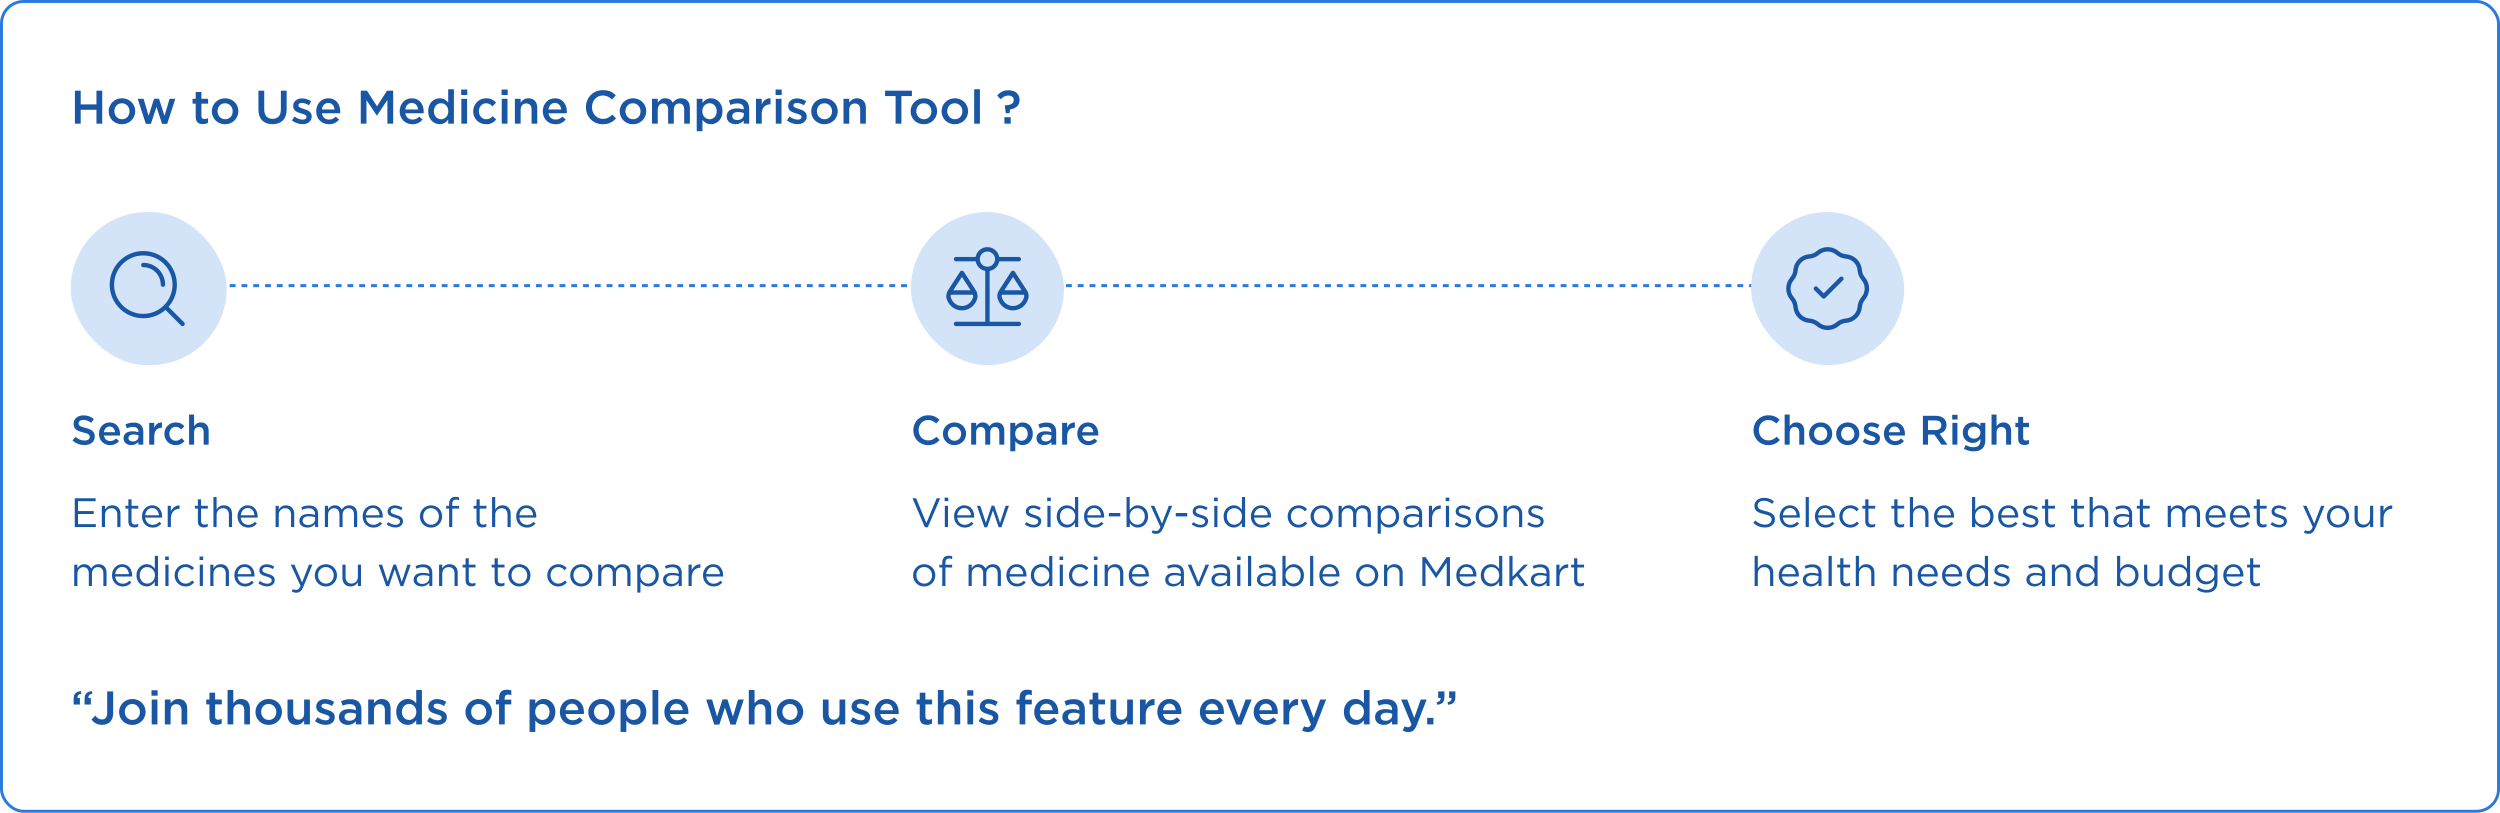 <svg width="849" height="276" viewBox="0 0 849 276" fill="none" xmlns="http://www.w3.org/2000/svg">
<rect x="0.5" y="0.5" width="848" height="275" rx="7.5" stroke="#287ADF"/>
<path d="M25.44 42V30.8H27.408V35.456H32.752V30.8H34.72V42H32.752V37.28H27.408V42H25.44ZM41.388 42.192C38.812 42.192 36.908 40.224 36.908 37.824V37.792C36.908 35.376 38.828 33.376 41.42 33.376C44.028 33.376 45.916 35.344 45.916 37.76V37.792C45.916 40.176 43.996 42.192 41.388 42.192ZM41.42 40.496C43.004 40.496 43.98 39.28 43.98 37.824V37.792C43.98 36.304 42.908 35.072 41.388 35.072C39.836 35.072 38.844 36.288 38.844 37.76V37.792C38.844 39.264 39.932 40.496 41.42 40.496ZM49.514 42.064L46.762 33.552H48.762L50.458 39.344L52.33 33.52H53.994L55.866 39.344L57.594 33.552H59.546L56.778 42.064H55.034L53.146 36.288L51.242 42.064H49.514ZM68.892 42.144C67.468 42.144 66.46 41.52 66.46 39.664V35.216H65.388V33.552H66.46V31.232H68.396V33.552H70.668V35.216H68.396V39.36C68.396 40.112 68.78 40.416 69.436 40.416C69.852 40.416 70.252 40.32 70.636 40.128V41.712C70.14 41.984 69.644 42.144 68.892 42.144ZM76.419 42.192C73.844 42.192 71.939 40.224 71.939 37.824V37.792C71.939 35.376 73.859 33.376 76.451 33.376C79.059 33.376 80.948 35.344 80.948 37.76V37.792C80.948 40.176 79.028 42.192 76.419 42.192ZM76.451 40.496C78.035 40.496 79.011 39.28 79.011 37.824V37.792C79.011 36.304 77.939 35.072 76.419 35.072C74.868 35.072 73.876 36.288 73.876 37.76V37.792C73.876 39.264 74.963 40.496 76.451 40.496ZM92.532 42.176C89.636 42.176 87.764 40.496 87.764 37.248V30.8H89.732V37.168C89.732 39.264 90.788 40.352 92.564 40.352C94.308 40.352 95.38 39.312 95.38 37.248V30.8H97.348V37.152C97.348 40.496 95.46 42.176 92.532 42.176ZM102.721 42.16C101.505 42.16 100.209 41.744 99.137 40.896L100.001 39.584C100.945 40.272 101.889 40.624 102.769 40.624C103.601 40.624 104.081 40.272 104.081 39.712V39.68C104.081 39.04 103.185 38.8 102.193 38.496C100.961 38.16 99.553 37.632 99.553 36.032V36C99.553 34.384 100.881 33.408 102.561 33.408C103.633 33.408 104.769 33.776 105.665 34.368L104.897 35.744C104.081 35.248 103.217 34.944 102.513 34.944C101.761 34.944 101.329 35.312 101.329 35.776V35.808C101.329 36.416 102.241 36.704 103.233 37.008C104.449 37.392 105.857 37.952 105.857 39.472V39.504C105.857 41.28 104.481 42.16 102.721 42.16ZM111.713 42.192C109.281 42.192 107.377 40.416 107.377 37.808V37.776C107.377 35.344 109.089 33.376 111.505 33.376C114.193 33.376 115.553 35.488 115.553 37.92C115.553 38.096 115.537 38.272 115.521 38.464H109.313C109.521 39.856 110.481 40.608 111.745 40.608C112.705 40.608 113.345 40.256 114.033 39.6L115.169 40.608C114.353 41.568 113.265 42.192 111.713 42.192ZM109.297 37.184H113.633C113.505 35.952 112.769 34.96 111.489 34.96C110.289 34.96 109.473 35.856 109.297 37.184ZM122.518 42V30.8H124.614L128.022 36.096L131.43 30.8H133.526V42H131.558V33.968L128.022 39.248H127.958L124.454 34V42H122.518ZM140.057 42.192C137.625 42.192 135.721 40.416 135.721 37.808V37.776C135.721 35.344 137.433 33.376 139.849 33.376C142.537 33.376 143.897 35.488 143.897 37.92C143.897 38.096 143.881 38.272 143.865 38.464H137.657C137.865 39.856 138.825 40.608 140.089 40.608C141.049 40.608 141.689 40.256 142.377 39.6L143.513 40.608C142.697 41.568 141.609 42.192 140.057 42.192ZM137.641 37.184H141.977C141.849 35.952 141.113 34.96 139.833 34.96C138.633 34.96 137.817 35.856 137.641 37.184ZM149.329 42.176C147.345 42.176 145.409 40.608 145.409 37.792V37.76C145.409 34.944 147.313 33.376 149.329 33.376C150.705 33.376 151.617 34.064 152.209 34.864V30.32H154.145V42H152.209V40.592C151.585 41.472 150.689 42.176 149.329 42.176ZM149.793 40.496C151.089 40.496 152.241 39.408 152.241 37.792V37.76C152.241 36.128 151.089 35.056 149.793 35.056C148.465 35.056 147.361 36.096 147.361 37.76V37.792C147.361 39.424 148.465 40.496 149.793 40.496ZM156.607 32.256V30.416H158.687V32.256H156.607ZM156.671 42V33.552H158.623V42H156.671ZM165.058 42.192C162.546 42.192 160.69 40.224 160.69 37.824V37.792C160.69 35.392 162.546 33.376 165.09 33.376C166.674 33.376 167.65 33.968 168.466 34.832L167.25 36.128C166.658 35.504 166.034 35.072 165.074 35.072C163.666 35.072 162.626 36.288 162.626 37.76V37.792C162.626 39.296 163.666 40.496 165.154 40.496C166.066 40.496 166.722 40.08 167.346 39.456L168.514 40.608C167.682 41.552 166.706 42.192 165.058 42.192ZM170.326 32.256V30.416H172.406V32.256H170.326ZM170.39 42V33.552H172.342V42H170.39ZM174.856 42V33.552H176.808V34.848C177.368 34.064 178.12 33.376 179.448 33.376C181.368 33.376 182.456 34.64 182.456 36.608V42H180.52V37.2C180.52 35.872 179.864 35.136 178.712 35.136C177.576 35.136 176.808 35.904 176.808 37.232V42H174.856ZM188.666 42.192C186.234 42.192 184.33 40.416 184.33 37.808V37.776C184.33 35.344 186.042 33.376 188.458 33.376C191.146 33.376 192.506 35.488 192.506 37.92C192.506 38.096 192.49 38.272 192.474 38.464H186.266C186.474 39.856 187.434 40.608 188.698 40.608C189.658 40.608 190.298 40.256 190.986 39.6L192.122 40.608C191.306 41.568 190.218 42.192 188.666 42.192ZM186.25 37.184H190.586C190.458 35.952 189.722 34.96 188.442 34.96C187.242 34.96 186.426 35.856 186.25 37.184ZM204.671 42.192C201.407 42.192 198.975 39.648 198.975 36.432V36.4C198.975 33.216 201.359 30.608 204.735 30.608C206.815 30.608 208.063 31.328 209.135 32.352L207.871 33.808C206.959 32.976 206.015 32.432 204.719 32.432C202.607 32.432 201.039 34.176 201.039 36.368V36.4C201.039 38.592 202.591 40.368 204.735 40.368C206.095 40.368 206.991 39.824 207.951 38.928L209.215 40.208C208.079 41.44 206.751 42.192 204.671 42.192ZM214.935 42.192C212.359 42.192 210.455 40.224 210.455 37.824V37.792C210.455 35.376 212.375 33.376 214.967 33.376C217.575 33.376 219.463 35.344 219.463 37.76V37.792C219.463 40.176 217.543 42.192 214.935 42.192ZM214.967 40.496C216.551 40.496 217.527 39.28 217.527 37.824V37.792C217.527 36.304 216.455 35.072 214.935 35.072C213.383 35.072 212.391 36.288 212.391 37.76V37.792C212.391 39.264 213.479 40.496 214.967 40.496ZM221.419 42V33.552H223.371V34.832C223.915 34.08 224.651 33.376 225.947 33.376C227.163 33.376 228.027 33.968 228.475 34.864C229.163 33.968 230.043 33.376 231.323 33.376C233.179 33.376 234.283 34.544 234.283 36.608V42H232.347V37.2C232.347 35.856 231.723 35.136 230.635 35.136C229.563 35.136 228.827 35.872 228.827 37.232V42H226.891V37.184C226.891 35.856 226.267 35.136 225.179 35.136C224.091 35.136 223.371 35.936 223.371 37.232V42H221.419ZM236.606 44.56V33.552H238.558V34.96C239.182 34.08 240.046 33.376 241.438 33.376C243.422 33.376 245.358 34.944 245.358 37.76V37.792C245.358 40.608 243.438 42.176 241.438 42.176C240.03 42.176 239.15 41.472 238.558 40.688V44.56H236.606ZM240.974 40.496C242.302 40.496 243.39 39.456 243.39 37.792V37.76C243.39 36.128 242.27 35.056 240.974 35.056C239.646 35.056 238.51 36.144 238.51 37.76V37.792C238.51 39.408 239.646 40.496 240.974 40.496ZM249.789 42.176C248.205 42.176 246.781 41.28 246.781 39.568V39.536C246.781 37.696 248.221 36.816 250.285 36.816C251.245 36.816 251.901 36.96 252.557 37.168V36.96C252.557 35.744 251.821 35.12 250.461 35.12C249.501 35.12 248.813 35.328 248.045 35.648L247.517 34.128C248.461 33.728 249.373 33.44 250.717 33.44C251.981 33.44 252.909 33.76 253.517 34.384C254.141 35.008 254.429 35.888 254.429 36.992V42H252.541V40.944C251.965 41.632 251.085 42.176 249.789 42.176ZM250.333 40.768C251.613 40.768 252.589 40.048 252.589 38.96V38.384C252.093 38.192 251.437 38.048 250.669 38.048C249.405 38.048 248.685 38.56 248.685 39.456V39.488C248.685 40.304 249.389 40.768 250.333 40.768ZM256.731 42V33.552H258.683V35.456C259.211 34.176 260.187 33.328 261.675 33.392V35.44H261.563C259.851 35.44 258.683 36.544 258.683 38.784V42H256.731ZM263.389 32.256V30.416H265.469V32.256H263.389ZM263.453 42V33.552H265.405V42H263.453ZM270.831 42.16C269.615 42.16 268.319 41.744 267.247 40.896L268.111 39.584C269.055 40.272 269.999 40.624 270.879 40.624C271.711 40.624 272.191 40.272 272.191 39.712V39.68C272.191 39.04 271.295 38.8 270.303 38.496C269.071 38.16 267.663 37.632 267.663 36.032V36C267.663 34.384 268.991 33.408 270.671 33.408C271.743 33.408 272.879 33.776 273.775 34.368L273.007 35.744C272.191 35.248 271.327 34.944 270.623 34.944C269.871 34.944 269.439 35.312 269.439 35.776V35.808C269.439 36.416 270.351 36.704 271.343 37.008C272.559 37.392 273.967 37.952 273.967 39.472V39.504C273.967 41.28 272.591 42.16 270.831 42.16ZM279.966 42.192C277.39 42.192 275.486 40.224 275.486 37.824V37.792C275.486 35.376 277.406 33.376 279.998 33.376C282.606 33.376 284.494 35.344 284.494 37.76V37.792C284.494 40.176 282.574 42.192 279.966 42.192ZM279.998 40.496C281.582 40.496 282.558 39.28 282.558 37.824V37.792C282.558 36.304 281.486 35.072 279.966 35.072C278.414 35.072 277.422 36.288 277.422 37.76V37.792C277.422 39.264 278.51 40.496 279.998 40.496ZM286.45 42V33.552H288.402V34.848C288.962 34.064 289.714 33.376 291.042 33.376C292.962 33.376 294.05 34.64 294.05 36.608V42H292.114V37.2C292.114 35.872 291.458 35.136 290.306 35.136C289.17 35.136 288.402 35.904 288.402 37.232V42H286.45ZM304.145 42V32.624H300.577V30.8H309.681V32.624H306.113V42H304.145ZM313.716 42.192C311.14 42.192 309.236 40.224 309.236 37.824V37.792C309.236 35.376 311.156 33.376 313.748 33.376C316.356 33.376 318.244 35.344 318.244 37.76V37.792C318.244 40.176 316.324 42.192 313.716 42.192ZM313.748 40.496C315.332 40.496 316.308 39.28 316.308 37.824V37.792C316.308 36.304 315.236 35.072 313.716 35.072C312.164 35.072 311.172 36.288 311.172 37.76V37.792C311.172 39.264 312.26 40.496 313.748 40.496ZM324.232 42.192C321.656 42.192 319.752 40.224 319.752 37.824V37.792C319.752 35.376 321.672 33.376 324.264 33.376C326.872 33.376 328.76 35.344 328.76 37.76V37.792C328.76 40.176 326.84 42.192 324.232 42.192ZM324.264 40.496C325.848 40.496 326.824 39.28 326.824 37.824V37.792C326.824 36.304 325.752 35.072 324.232 35.072C322.68 35.072 321.688 36.288 321.688 37.76V37.792C321.688 39.264 322.776 40.496 324.264 40.496ZM330.828 42V30.32H332.78V42H330.828ZM341.562 38.448L341.242 35.856L341.322 35.776C343.37 35.712 344.266 35.072 344.266 34V33.968C344.266 33.072 343.594 32.448 342.442 32.448C341.418 32.448 340.602 32.896 339.834 33.712L338.634 32.432C339.578 31.36 340.762 30.656 342.49 30.656C344.73 30.656 346.25 31.904 346.25 33.904V33.936C346.25 35.968 344.794 36.88 343.018 37.168L342.858 38.448H341.562ZM341.098 42V39.792H343.242V42H341.098Z" fill="#1957A4"/>
<path d="M50 97C274.942 97 401.058 97 626 97" stroke="#287ADF" stroke-dasharray="2 2"/>
<rect x="24" y="72" width="53" height="52" rx="26" fill="#D3E4F8"/>
<path d="M62 110L56.2 104.2M48.667 90C52.349 90 55.333 92.985 55.333 96.667M59.333 96.667C59.333 102.558 54.558 107.333 48.667 107.333C42.776 107.333 38 102.558 38 96.667C38 90.776 42.776 86 48.667 86C54.558 86 59.333 90.776 59.333 96.667Z" stroke="#1957A4" stroke-width="1.5" stroke-linecap="round" stroke-linejoin="round"/>
<path d="M28.69 151.14C27.178 151.14 25.778 150.636 24.602 149.572L25.638 148.34C26.59 149.166 27.514 149.614 28.732 149.614C29.796 149.614 30.468 149.11 30.468 148.382V148.354C30.468 147.668 30.076 147.262 28.256 146.856C26.17 146.366 24.994 145.722 24.994 143.93V143.902C24.994 142.222 26.394 141.06 28.34 141.06C29.782 141.06 30.888 141.494 31.896 142.292L30.972 143.594C30.076 142.936 29.208 142.586 28.312 142.586C27.304 142.586 26.716 143.09 26.716 143.748V143.776C26.716 144.532 27.164 144.868 29.054 145.316C31.112 145.848 32.19 146.548 32.19 148.186V148.214C32.19 150.062 30.748 151.14 28.69 151.14ZM37.407 151.168C35.279 151.168 33.613 149.614 33.613 147.332V147.304C33.613 145.176 35.111 143.454 37.225 143.454C39.577 143.454 40.767 145.302 40.767 147.43C40.767 147.584 40.753 147.738 40.739 147.906H35.307C35.489 149.124 36.329 149.782 37.435 149.782C38.275 149.782 38.835 149.474 39.437 148.9L40.431 149.782C39.717 150.622 38.765 151.168 37.407 151.168ZM35.293 146.786H39.087C38.975 145.708 38.331 144.84 37.211 144.84C36.161 144.84 35.447 145.624 35.293 146.786ZM44.596 151.154C43.21 151.154 41.964 150.37 41.964 148.872V148.844C41.964 147.234 43.224 146.464 45.03 146.464C45.87 146.464 46.444 146.59 47.018 146.772V146.59C47.018 145.526 46.374 144.98 45.184 144.98C44.344 144.98 43.742 145.162 43.07 145.442L42.608 144.112C43.434 143.762 44.232 143.51 45.408 143.51C46.514 143.51 47.326 143.79 47.858 144.336C48.404 144.882 48.656 145.652 48.656 146.618V151H47.004V150.076C46.5 150.678 45.73 151.154 44.596 151.154ZM45.072 149.922C46.192 149.922 47.046 149.292 47.046 148.34V147.836C46.612 147.668 46.038 147.542 45.366 147.542C44.26 147.542 43.63 147.99 43.63 148.774V148.802C43.63 149.516 44.246 149.922 45.072 149.922ZM50.671 151V143.608H52.379V145.274C52.841 144.154 53.695 143.412 54.997 143.468V145.26H54.899C53.401 145.26 52.379 146.226 52.379 148.186V151H50.671ZM59.638 151.168C57.44 151.168 55.816 149.446 55.816 147.346V147.318C55.816 145.218 57.44 143.454 59.666 143.454C61.052 143.454 61.906 143.972 62.62 144.728L61.556 145.862C61.038 145.316 60.492 144.938 59.652 144.938C58.42 144.938 57.51 146.002 57.51 147.29V147.318C57.51 148.634 58.42 149.684 59.722 149.684C60.52 149.684 61.094 149.32 61.64 148.774L62.662 149.782C61.934 150.608 61.08 151.168 59.638 151.168ZM64.206 151V140.78H65.914V144.742C66.404 144.056 67.062 143.454 68.224 143.454C69.904 143.454 70.856 144.56 70.856 146.282V151H69.162V146.8C69.162 145.638 68.588 144.994 67.58 144.994C66.586 144.994 65.914 145.666 65.914 146.828V151H64.206Z" fill="#1957A4"/>
<path d="M25.386 179V169.2H32.47V170.208H26.492V173.554H31.84V174.562H26.492V177.992H32.54V179H25.386ZM34.583 179V171.762H35.661V173.022C36.151 172.238 36.893 171.608 38.139 171.608C39.875 171.608 40.911 172.784 40.911 174.506V179H39.833V174.772C39.833 173.428 39.119 172.588 37.831 172.588C36.585 172.588 35.661 173.498 35.661 174.856V179H34.583ZM45.632 179.126C44.456 179.126 43.588 178.552 43.588 177.082V172.714H42.58V171.762H43.588V169.578H44.666V171.762H46.962V172.714H44.666V176.942C44.666 177.838 45.156 178.146 45.884 178.146C46.262 178.146 46.556 178.076 46.934 177.894V178.818C46.556 179.028 46.15 179.126 45.632 179.126ZM51.829 179.168C49.855 179.168 48.217 177.642 48.217 175.402V175.374C48.217 173.288 49.673 171.608 51.689 171.608C53.831 171.608 55.063 173.316 55.063 175.43C55.063 175.584 55.063 175.654 55.049 175.78H49.309C49.463 177.348 50.569 178.23 51.857 178.23C52.865 178.23 53.537 177.824 54.139 177.208L54.811 177.81C54.083 178.636 53.215 179.168 51.829 179.168ZM49.309 174.982H53.971C53.859 173.68 53.117 172.518 51.661 172.518C50.387 172.518 49.463 173.582 49.309 174.982ZM56.95 179V171.762H58.028V173.652C58.56 172.448 59.61 171.594 60.982 171.636V172.798H60.898C59.316 172.798 58.028 173.932 58.028 176.116V179H56.95ZM69.243 179.126C68.067 179.126 67.199 178.552 67.199 177.082V172.714H66.191V171.762H67.199V169.578H68.277V171.762H70.573V172.714H68.277V176.942C68.277 177.838 68.767 178.146 69.495 178.146C69.873 178.146 70.167 178.076 70.545 177.894V178.818C70.167 179.028 69.761 179.126 69.243 179.126ZM72.481 179V168.78H73.559V173.022C74.049 172.238 74.791 171.608 76.037 171.608C77.773 171.608 78.809 172.784 78.809 174.506V179H77.731V174.772C77.731 173.428 77.017 172.588 75.729 172.588C74.483 172.588 73.559 173.498 73.559 174.856V179H72.481ZM84.272 179.168C82.298 179.168 80.66 177.642 80.66 175.402V175.374C80.66 173.288 82.116 171.608 84.132 171.608C86.274 171.608 87.506 173.316 87.506 175.43C87.506 175.584 87.506 175.654 87.492 175.78H81.752C81.906 177.348 83.012 178.23 84.3 178.23C85.308 178.23 85.98 177.824 86.582 177.208L87.254 177.81C86.526 178.636 85.658 179.168 84.272 179.168ZM81.752 174.982H86.414C86.302 173.68 85.56 172.518 84.104 172.518C82.83 172.518 81.906 173.582 81.752 174.982ZM93.591 179V171.762H94.669V173.022C95.159 172.238 95.901 171.608 97.147 171.608C98.883 171.608 99.919 172.784 99.919 174.506V179H98.841V174.772C98.841 173.428 98.127 172.588 96.839 172.588C95.593 172.588 94.669 173.498 94.669 174.856V179H93.591ZM104.374 179.154C103.03 179.154 101.672 178.398 101.672 176.9V176.872C101.672 175.36 102.932 174.534 104.766 174.534C105.704 174.534 106.334 174.66 106.992 174.842V174.59C106.992 173.288 106.194 172.616 104.836 172.616C103.982 172.616 103.31 172.826 102.638 173.148L102.316 172.266C103.114 171.888 103.884 171.664 104.948 171.664C105.97 171.664 106.754 171.93 107.286 172.462C107.776 172.952 108.028 173.666 108.028 174.576V179H106.992V177.908C106.488 178.566 105.662 179.154 104.374 179.154ZM104.584 178.3C105.928 178.3 107.006 177.488 107.006 176.34V175.64C106.46 175.486 105.774 175.332 104.878 175.332C103.52 175.332 102.764 175.92 102.764 176.83V176.858C102.764 177.768 103.618 178.3 104.584 178.3ZM110.325 179V171.762H111.403V172.98C111.893 172.252 112.523 171.608 113.741 171.608C114.917 171.608 115.673 172.224 116.065 173.05C116.597 172.252 117.339 171.608 118.613 171.608C120.293 171.608 121.301 172.714 121.301 174.52V179H120.223V174.772C120.223 173.372 119.523 172.588 118.347 172.588C117.269 172.588 116.345 173.4 116.345 174.828V179H115.281V174.744C115.281 173.386 114.581 172.588 113.419 172.588C112.271 172.588 111.403 173.54 111.403 174.87V179H110.325ZM126.764 179.168C124.79 179.168 123.152 177.642 123.152 175.402V175.374C123.152 173.288 124.608 171.608 126.624 171.608C128.766 171.608 129.998 173.316 129.998 175.43C129.998 175.584 129.998 175.654 129.984 175.78H124.244C124.398 177.348 125.504 178.23 126.792 178.23C127.8 178.23 128.472 177.824 129.074 177.208L129.746 177.81C129.018 178.636 128.15 179.168 126.764 179.168ZM124.244 174.982H128.906C128.794 173.68 128.052 172.518 126.596 172.518C125.322 172.518 124.398 173.582 124.244 174.982ZM134.28 179.14C133.23 179.14 132.11 178.734 131.284 178.076L131.83 177.306C132.614 177.908 133.482 178.23 134.336 178.23C135.218 178.23 135.834 177.796 135.834 177.082V177.054C135.834 176.34 134.98 176.046 134.028 175.78C132.908 175.444 131.634 175.08 131.634 173.736V173.708C131.634 172.462 132.67 171.636 134.098 171.636C134.994 171.636 135.96 171.944 136.702 172.434L136.212 173.246C135.54 172.812 134.784 172.546 134.07 172.546C133.216 172.546 132.67 172.994 132.67 173.596V173.624C132.67 174.31 133.566 174.576 134.532 174.87C135.652 175.206 136.856 175.64 136.856 176.942V176.97C136.856 178.342 135.722 179.14 134.28 179.14ZM146.36 179.168C144.19 179.168 142.608 177.46 142.608 175.416V175.388C142.608 173.33 144.19 171.608 146.388 171.608C148.572 171.608 150.154 173.316 150.154 175.36V175.388C150.154 177.446 148.544 179.168 146.36 179.168ZM146.388 178.202C147.956 178.202 149.048 176.928 149.048 175.416V175.388C149.048 173.834 147.886 172.56 146.36 172.56C144.792 172.56 143.714 173.834 143.714 175.36V175.388C143.714 176.942 144.862 178.202 146.388 178.202ZM152.512 179V172.714H151.518V171.776H152.512V171.146C152.512 170.32 152.722 169.704 153.142 169.284C153.52 168.906 154.038 168.724 154.696 168.724C155.2 168.724 155.536 168.78 155.886 168.906V169.844C155.494 169.732 155.214 169.662 154.836 169.662C153.996 169.662 153.576 170.18 153.576 171.202V171.79H155.872V172.714H153.59V179H152.512ZM163.866 179.126C162.69 179.126 161.822 178.552 161.822 177.082V172.714H160.814V171.762H161.822V169.578H162.9V171.762H165.196V172.714H162.9V176.942C162.9 177.838 163.39 178.146 164.118 178.146C164.496 178.146 164.79 178.076 165.168 177.894V178.818C164.79 179.028 164.384 179.126 163.866 179.126ZM167.104 179V168.78H168.182V173.022C168.672 172.238 169.414 171.608 170.66 171.608C172.396 171.608 173.432 172.784 173.432 174.506V179H172.354V174.772C172.354 173.428 171.64 172.588 170.352 172.588C169.106 172.588 168.182 173.498 168.182 174.856V179H167.104ZM178.895 179.168C176.921 179.168 175.283 177.642 175.283 175.402V175.374C175.283 173.288 176.739 171.608 178.755 171.608C180.897 171.608 182.129 173.316 182.129 175.43C182.129 175.584 182.129 175.654 182.115 175.78H176.375C176.529 177.348 177.635 178.23 178.923 178.23C179.931 178.23 180.603 177.824 181.205 177.208L181.877 177.81C181.149 178.636 180.281 179.168 178.895 179.168ZM176.375 174.982H181.037C180.925 173.68 180.183 172.518 178.727 172.518C177.453 172.518 176.529 173.582 176.375 174.982ZM25.204 199V191.762H26.282V192.98C26.772 192.252 27.402 191.608 28.62 191.608C29.796 191.608 30.552 192.224 30.944 193.05C31.476 192.252 32.218 191.608 33.492 191.608C35.172 191.608 36.18 192.714 36.18 194.52V199H35.102V194.772C35.102 193.372 34.402 192.588 33.226 192.588C32.148 192.588 31.224 193.4 31.224 194.828V199H30.16V194.744C30.16 193.386 29.46 192.588 28.298 192.588C27.15 192.588 26.282 193.54 26.282 194.87V199H25.204ZM41.643 199.168C39.669 199.168 38.031 197.642 38.031 195.402V195.374C38.031 193.288 39.487 191.608 41.503 191.608C43.645 191.608 44.877 193.316 44.877 195.43C44.877 195.584 44.877 195.654 44.863 195.78H39.123C39.277 197.348 40.383 198.23 41.671 198.23C42.679 198.23 43.351 197.824 43.953 197.208L44.625 197.81C43.897 198.636 43.029 199.168 41.643 199.168ZM39.123 194.982H43.785C43.673 193.68 42.931 192.518 41.475 192.518C40.201 192.518 39.277 193.582 39.123 194.982ZM49.803 199.154C48.066 199.154 46.344 197.782 46.344 195.402V195.374C46.344 193.022 48.066 191.608 49.803 191.608C51.147 191.608 52.014 192.322 52.575 193.148V188.78H53.653V199H52.575V197.544C51.972 198.412 51.147 199.154 49.803 199.154ZM49.998 198.188C51.343 198.188 52.617 197.054 52.617 195.388V195.36C52.617 193.694 51.343 192.574 49.998 192.574C48.599 192.574 47.45 193.61 47.45 195.36V195.388C47.45 197.11 48.612 198.188 49.998 198.188ZM56.089 190.18V188.99H57.321V190.18H56.089ZM56.159 199V191.762H57.237V199H56.159ZM63.001 199.168C60.873 199.168 59.291 197.446 59.291 195.416V195.388C59.291 193.33 60.873 191.608 63.001 191.608C64.373 191.608 65.213 192.168 65.899 192.896L65.185 193.652C64.611 193.05 63.981 192.56 62.987 192.56C61.517 192.56 60.397 193.792 60.397 195.36V195.388C60.397 196.956 61.545 198.202 63.057 198.202C63.995 198.202 64.695 197.74 65.269 197.124L65.955 197.768C65.227 198.594 64.359 199.168 63.001 199.168ZM67.765 190.18V188.99H68.997V190.18H67.765ZM67.835 199V191.762H68.913V199H67.835ZM71.415 199V191.762H72.493V193.022C72.983 192.238 73.725 191.608 74.971 191.608C76.707 191.608 77.743 192.784 77.743 194.506V199H76.665V194.772C76.665 193.428 75.951 192.588 74.663 192.588C73.417 192.588 72.493 193.498 72.493 194.856V199H71.415ZM83.206 199.168C81.232 199.168 79.594 197.642 79.594 195.402V195.374C79.594 193.288 81.05 191.608 83.066 191.608C85.208 191.608 86.44 193.316 86.44 195.43C86.44 195.584 86.44 195.654 86.426 195.78H80.686C80.84 197.348 81.946 198.23 83.234 198.23C84.242 198.23 84.914 197.824 85.516 197.208L86.188 197.81C85.46 198.636 84.592 199.168 83.206 199.168ZM80.686 194.982H85.348C85.236 193.68 84.494 192.518 83.038 192.518C81.764 192.518 80.84 193.582 80.686 194.982ZM90.721 199.14C89.671 199.14 88.551 198.734 87.725 198.076L88.271 197.306C89.055 197.908 89.923 198.23 90.777 198.23C91.659 198.23 92.275 197.796 92.275 197.082V197.054C92.275 196.34 91.421 196.046 90.469 195.78C89.349 195.444 88.075 195.08 88.075 193.736V193.708C88.075 192.462 89.111 191.636 90.539 191.636C91.435 191.636 92.401 191.944 93.143 192.434L92.653 193.246C91.981 192.812 91.225 192.546 90.511 192.546C89.657 192.546 89.111 192.994 89.111 193.596V193.624C89.111 194.31 90.007 194.576 90.973 194.87C92.093 195.206 93.297 195.64 93.297 196.942V196.97C93.297 198.342 92.163 199.14 90.721 199.14ZM102.591 197.796L104.915 191.762H106.063L103.025 199.238C102.409 200.736 101.695 201.282 100.617 201.282C100.015 201.282 99.567 201.156 99.077 200.918L99.441 200.064C99.791 200.246 100.113 200.33 100.575 200.33C101.233 200.33 101.625 199.994 102.059 198.972L98.769 191.762H99.959L102.591 197.796ZM110.649 199.168C108.479 199.168 106.897 197.46 106.897 195.416V195.388C106.897 193.33 108.479 191.608 110.677 191.608C112.861 191.608 114.443 193.316 114.443 195.36V195.388C114.443 197.446 112.833 199.168 110.649 199.168ZM110.677 198.202C112.245 198.202 113.337 196.928 113.337 195.416V195.388C113.337 193.834 112.175 192.56 110.649 192.56C109.081 192.56 108.003 193.834 108.003 195.36V195.388C108.003 196.942 109.151 198.202 110.677 198.202ZM119.055 199.154C117.319 199.154 116.283 197.978 116.283 196.256V191.762H117.361V195.99C117.361 197.334 118.075 198.174 119.363 198.174C120.595 198.174 121.533 197.264 121.533 195.906V191.762H122.597V199H121.533V197.74C121.043 198.524 120.301 199.154 119.055 199.154ZM131.138 199.056L128.604 191.762H129.752L131.656 197.572L133.602 191.734H134.498L136.458 197.572L138.362 191.762H139.482L136.934 199.056H135.996L134.05 193.344L132.09 199.056H131.138ZM143.161 199.154C141.817 199.154 140.459 198.398 140.459 196.9V196.872C140.459 195.36 141.719 194.534 143.553 194.534C144.491 194.534 145.121 194.66 145.779 194.842V194.59C145.779 193.288 144.981 192.616 143.623 192.616C142.769 192.616 142.097 192.826 141.425 193.148L141.103 192.266C141.901 191.888 142.671 191.664 143.735 191.664C144.757 191.664 145.541 191.93 146.073 192.462C146.563 192.952 146.815 193.666 146.815 194.576V199H145.779V197.908C145.275 198.566 144.449 199.154 143.161 199.154ZM143.371 198.3C144.715 198.3 145.793 197.488 145.793 196.34V195.64C145.247 195.486 144.561 195.332 143.665 195.332C142.307 195.332 141.551 195.92 141.551 196.83V196.858C141.551 197.768 142.405 198.3 143.371 198.3ZM149.112 199V191.762H150.19V193.022C150.68 192.238 151.422 191.608 152.668 191.608C154.404 191.608 155.44 192.784 155.44 194.506V199H154.362V194.772C154.362 193.428 153.648 192.588 152.36 192.588C151.114 192.588 150.19 193.498 150.19 194.856V199H149.112ZM160.161 199.126C158.985 199.126 158.117 198.552 158.117 197.082V192.714H157.109V191.762H158.117V189.578H159.195V191.762H161.491V192.714H159.195V196.942C159.195 197.838 159.685 198.146 160.413 198.146C160.791 198.146 161.085 198.076 161.463 197.894V198.818C161.085 199.028 160.679 199.126 160.161 199.126ZM170.019 199.126C168.843 199.126 167.975 198.552 167.975 197.082V192.714H166.967V191.762H167.975V189.578H169.053V191.762H171.349V192.714H169.053V196.942C169.053 197.838 169.543 198.146 170.271 198.146C170.649 198.146 170.943 198.076 171.321 197.894V198.818C170.943 199.028 170.537 199.126 170.019 199.126ZM176.356 199.168C174.186 199.168 172.604 197.46 172.604 195.416V195.388C172.604 193.33 174.186 191.608 176.384 191.608C178.568 191.608 180.15 193.316 180.15 195.36V195.388C180.15 197.446 178.54 199.168 176.356 199.168ZM176.384 198.202C177.952 198.202 179.044 196.928 179.044 195.416V195.388C179.044 193.834 177.882 192.56 176.356 192.56C174.788 192.56 173.71 193.834 173.71 195.36V195.388C173.71 196.942 174.858 198.202 176.384 198.202ZM189.562 199.168C187.434 199.168 185.852 197.446 185.852 195.416V195.388C185.852 193.33 187.434 191.608 189.562 191.608C190.934 191.608 191.774 192.168 192.46 192.896L191.746 193.652C191.172 193.05 190.542 192.56 189.548 192.56C188.078 192.56 186.958 193.792 186.958 195.36V195.388C186.958 196.956 188.106 198.202 189.618 198.202C190.556 198.202 191.256 197.74 191.83 197.124L192.516 197.768C191.788 198.594 190.92 199.168 189.562 199.168ZM197.397 199.168C195.227 199.168 193.645 197.46 193.645 195.416V195.388C193.645 193.33 195.227 191.608 197.425 191.608C199.609 191.608 201.191 193.316 201.191 195.36V195.388C201.191 197.446 199.581 199.168 197.397 199.168ZM197.425 198.202C198.993 198.202 200.085 196.928 200.085 195.416V195.388C200.085 193.834 198.923 192.56 197.397 192.56C195.829 192.56 194.751 193.834 194.751 195.36V195.388C194.751 196.942 195.899 198.202 197.425 198.202ZM203.143 199V191.762H204.221V192.98C204.711 192.252 205.341 191.608 206.559 191.608C207.735 191.608 208.491 192.224 208.883 193.05C209.415 192.252 210.157 191.608 211.431 191.608C213.111 191.608 214.119 192.714 214.119 194.52V199H213.041V194.772C213.041 193.372 212.341 192.588 211.165 192.588C210.087 192.588 209.163 193.4 209.163 194.828V199H208.099V194.744C208.099 193.386 207.399 192.588 206.237 192.588C205.089 192.588 204.221 193.54 204.221 194.87V199H203.143ZM216.419 201.24V191.762H217.497V193.218C218.099 192.364 218.925 191.608 220.269 191.608C222.005 191.608 223.727 192.98 223.727 195.36V195.388C223.727 197.74 222.019 199.154 220.269 199.154C218.925 199.154 218.057 198.44 217.497 197.614V201.24H216.419ZM220.073 198.188C221.473 198.188 222.621 197.152 222.621 195.402V195.374C222.621 193.652 221.459 192.574 220.073 192.574C218.729 192.574 217.455 193.722 217.455 195.36V195.388C217.455 197.068 218.729 198.188 220.073 198.188ZM227.872 199.154C226.528 199.154 225.17 198.398 225.17 196.9V196.872C225.17 195.36 226.43 194.534 228.264 194.534C229.202 194.534 229.832 194.66 230.49 194.842V194.59C230.49 193.288 229.692 192.616 228.334 192.616C227.48 192.616 226.808 192.826 226.136 193.148L225.814 192.266C226.612 191.888 227.382 191.664 228.446 191.664C229.468 191.664 230.252 191.93 230.784 192.462C231.274 192.952 231.526 193.666 231.526 194.576V199H230.49V197.908C229.986 198.566 229.16 199.154 227.872 199.154ZM228.082 198.3C229.426 198.3 230.504 197.488 230.504 196.34V195.64C229.958 195.486 229.272 195.332 228.376 195.332C227.018 195.332 226.262 195.92 226.262 196.83V196.858C226.262 197.768 227.116 198.3 228.082 198.3ZM233.823 199V191.762H234.901V193.652C235.433 192.448 236.483 191.594 237.855 191.636V192.798H237.771C236.189 192.798 234.901 193.932 234.901 196.116V199H233.823ZM242.347 199.168C240.373 199.168 238.735 197.642 238.735 195.402V195.374C238.735 193.288 240.191 191.608 242.207 191.608C244.349 191.608 245.581 193.316 245.581 195.43C245.581 195.584 245.581 195.654 245.567 195.78H239.827C239.981 197.348 241.087 198.23 242.375 198.23C243.383 198.23 244.055 197.824 244.657 197.208L245.329 197.81C244.601 198.636 243.733 199.168 242.347 199.168ZM239.827 194.982H244.489C244.377 193.68 243.635 192.518 242.179 192.518C240.905 192.518 239.981 193.582 239.827 194.982Z" fill="#1957A4"/>
<rect x="309.333" y="72" width="52" height="52" rx="26" fill="#D3E4F8"/>
<path d="M322.667 99.333H330.667M340 99.333H348M335.334 91.333V110M335.334 91.333C337.175 91.333 338.667 89.841 338.667 88M335.334 91.333C333.493 91.333 332 89.841 332 88M324.667 110L346 110M324.667 88L332 88M332 88C332 86.159 333.493 84.667 335.334 84.667C337.175 84.667 338.667 86.159 338.667 88M338.667 88L346 88M331.174 101.115C330.64 103.161 328.825 104.667 326.667 104.667C324.51 104.667 322.694 103.161 322.16 101.115C322.116 100.948 322.094 100.865 322.092 100.531C322.091 100.326 322.167 99.854 322.233 99.66C322.34 99.344 322.455 99.165 322.687 98.808L326.667 92.667L330.648 98.808C330.879 99.165 330.995 99.344 331.102 99.66C331.167 99.854 331.243 100.326 331.242 100.531C331.24 100.865 331.218 100.948 331.174 101.115ZM348.508 101.115C347.973 103.161 346.158 104.667 344 104.667C341.843 104.667 340.027 103.161 339.493 101.115C339.45 100.948 339.428 100.865 339.426 100.531C339.424 100.326 339.5 99.854 339.566 99.66C339.673 99.344 339.789 99.165 340.02 98.808L344 92.667L347.981 98.808C348.212 99.165 348.328 99.344 348.435 99.66C348.501 99.854 348.577 100.326 348.575 100.531C348.573 100.865 348.551 100.948 348.508 101.115Z" stroke="#1957A4" stroke-width="1.5" stroke-linecap="round" stroke-linejoin="round"/>
<path d="M315.143 151.168C312.287 151.168 310.159 148.942 310.159 146.128V146.1C310.159 143.314 312.245 141.032 315.199 141.032C317.019 141.032 318.111 141.662 319.049 142.558L317.943 143.832C317.145 143.104 316.319 142.628 315.185 142.628C313.337 142.628 311.965 144.154 311.965 146.072V146.1C311.965 148.018 313.323 149.572 315.199 149.572C316.389 149.572 317.173 149.096 318.013 148.312L319.119 149.432C318.125 150.51 316.963 151.168 315.143 151.168ZM324.124 151.168C321.87 151.168 320.204 149.446 320.204 147.346V147.318C320.204 145.204 321.884 143.454 324.152 143.454C326.434 143.454 328.086 145.176 328.086 147.29V147.318C328.086 149.404 326.406 151.168 324.124 151.168ZM324.152 149.684C325.538 149.684 326.392 148.62 326.392 147.346V147.318C326.392 146.016 325.454 144.938 324.124 144.938C322.766 144.938 321.898 146.002 321.898 147.29V147.318C321.898 148.606 322.85 149.684 324.152 149.684ZM329.797 151V143.608H331.505V144.728C331.981 144.07 332.625 143.454 333.759 143.454C334.823 143.454 335.579 143.972 335.971 144.756C336.573 143.972 337.343 143.454 338.463 143.454C340.087 143.454 341.053 144.476 341.053 146.282V151H339.359V146.8C339.359 145.624 338.813 144.994 337.861 144.994C336.923 144.994 336.279 145.638 336.279 146.828V151H334.585V146.786C334.585 145.624 334.039 144.994 333.087 144.994C332.135 144.994 331.505 145.694 331.505 146.828V151H329.797ZM343.086 153.24V143.608H344.794V144.84C345.34 144.07 346.096 143.454 347.314 143.454C349.05 143.454 350.744 144.826 350.744 147.29V147.318C350.744 149.782 349.064 151.154 347.314 151.154C346.082 151.154 345.312 150.538 344.794 149.852V153.24H343.086ZM346.908 149.684C348.07 149.684 349.022 148.774 349.022 147.318V147.29C349.022 145.862 348.042 144.924 346.908 144.924C345.746 144.924 344.752 145.876 344.752 147.29V147.318C344.752 148.732 345.746 149.684 346.908 149.684ZM354.621 151.154C353.235 151.154 351.989 150.37 351.989 148.872V148.844C351.989 147.234 353.249 146.464 355.055 146.464C355.895 146.464 356.469 146.59 357.043 146.772V146.59C357.043 145.526 356.399 144.98 355.209 144.98C354.369 144.98 353.767 145.162 353.095 145.442L352.633 144.112C353.459 143.762 354.257 143.51 355.433 143.51C356.539 143.51 357.351 143.79 357.883 144.336C358.429 144.882 358.681 145.652 358.681 146.618V151H357.029V150.076C356.525 150.678 355.755 151.154 354.621 151.154ZM355.097 149.922C356.217 149.922 357.071 149.292 357.071 148.34V147.836C356.637 147.668 356.063 147.542 355.391 147.542C354.285 147.542 353.655 147.99 353.655 148.774V148.802C353.655 149.516 354.271 149.922 355.097 149.922ZM360.696 151V143.608H362.404V145.274C362.866 144.154 363.72 143.412 365.022 143.468V145.26H364.924C363.426 145.26 362.404 146.226 362.404 148.186V151H360.696ZM369.635 151.168C367.507 151.168 365.841 149.614 365.841 147.332V147.304C365.841 145.176 367.339 143.454 369.453 143.454C371.805 143.454 372.995 145.302 372.995 147.43C372.995 147.584 372.981 147.738 372.967 147.906H367.535C367.717 149.124 368.557 149.782 369.663 149.782C370.503 149.782 371.063 149.474 371.665 148.9L372.659 149.782C371.945 150.622 370.993 151.168 369.635 151.168ZM367.521 146.786H371.315C371.203 145.708 370.559 144.84 369.439 144.84C368.389 144.84 367.675 145.624 367.521 146.786Z" fill="#1957A4"/>
<path d="M314.093 179.07L309.879 169.2H311.111L314.597 177.642L318.097 169.2H319.287L315.073 179.07H314.093ZM320.792 170.18V168.99H322.024V170.18H320.792ZM320.862 179V171.762H321.94V179H320.862ZM327.606 179.168C325.632 179.168 323.994 177.642 323.994 175.402V175.374C323.994 173.288 325.45 171.608 327.466 171.608C329.608 171.608 330.84 173.316 330.84 175.43C330.84 175.584 330.84 175.654 330.826 175.78H325.086C325.24 177.348 326.346 178.23 327.634 178.23C328.642 178.23 329.314 177.824 329.916 177.208L330.588 177.81C329.86 178.636 328.992 179.168 327.606 179.168ZM325.086 174.982H329.748C329.636 173.68 328.894 172.518 327.438 172.518C326.164 172.518 325.24 173.582 325.086 174.982ZM334.289 179.056L331.755 171.762H332.903L334.807 177.572L336.753 171.734H337.649L339.609 177.572L341.513 171.762H342.633L340.085 179.056H339.147L337.201 173.344L335.241 179.056H334.289ZM351.021 179.14C349.971 179.14 348.851 178.734 348.025 178.076L348.571 177.306C349.355 177.908 350.223 178.23 351.077 178.23C351.959 178.23 352.575 177.796 352.575 177.082V177.054C352.575 176.34 351.721 176.046 350.769 175.78C349.649 175.444 348.375 175.08 348.375 173.736V173.708C348.375 172.462 349.411 171.636 350.839 171.636C351.735 171.636 352.701 171.944 353.443 172.434L352.953 173.246C352.281 172.812 351.525 172.546 350.811 172.546C349.957 172.546 349.411 172.994 349.411 173.596V173.624C349.411 174.31 350.307 174.576 351.273 174.87C352.393 175.206 353.597 175.64 353.597 176.942V176.97C353.597 178.342 352.463 179.14 351.021 179.14ZM355.628 170.18V168.99H356.86V170.18H355.628ZM355.698 179V171.762H356.776V179H355.698ZM362.315 179.154C360.579 179.154 358.857 177.782 358.857 175.402V175.374C358.857 173.022 360.579 171.608 362.315 171.608C363.659 171.608 364.527 172.322 365.087 173.148V168.78H366.165V179H365.087V177.544C364.485 178.412 363.659 179.154 362.315 179.154ZM362.511 178.188C363.855 178.188 365.129 177.054 365.129 175.388V175.36C365.129 173.694 363.855 172.574 362.511 172.574C361.111 172.574 359.963 173.61 359.963 175.36V175.388C359.963 177.11 361.125 178.188 362.511 178.188ZM371.738 179.168C369.764 179.168 368.126 177.642 368.126 175.402V175.374C368.126 173.288 369.582 171.608 371.598 171.608C373.74 171.608 374.972 173.316 374.972 175.43C374.972 175.584 374.972 175.654 374.958 175.78H369.218C369.372 177.348 370.478 178.23 371.766 178.23C372.774 178.23 373.446 177.824 374.048 177.208L374.72 177.81C373.992 178.636 373.124 179.168 371.738 179.168ZM369.218 174.982H373.88C373.768 173.68 373.026 172.518 371.57 172.518C370.296 172.518 369.372 173.582 369.218 174.982ZM376.566 175.36V174.226H380.458V175.36H376.566ZM386.424 179.154C385.08 179.154 384.212 178.44 383.652 177.614V179H382.574V168.78H383.652V173.218C384.254 172.364 385.08 171.608 386.424 171.608C388.16 171.608 389.882 172.98 389.882 175.36V175.388C389.882 177.74 388.174 179.154 386.424 179.154ZM386.228 178.188C387.628 178.188 388.776 177.152 388.776 175.402V175.374C388.776 173.652 387.614 172.574 386.228 172.574C384.884 172.574 383.61 173.722 383.61 175.36V175.388C383.61 177.068 384.884 178.188 386.228 178.188ZM394.61 177.796L396.934 171.762H398.082L395.044 179.238C394.428 180.736 393.714 181.282 392.636 181.282C392.034 181.282 391.586 181.156 391.096 180.918L391.46 180.064C391.81 180.246 392.132 180.33 392.594 180.33C393.252 180.33 393.644 179.994 394.078 178.972L390.788 171.762H391.978L394.61 177.796ZM399.288 175.36V174.226H403.18V175.36H399.288ZM407.691 179.14C406.641 179.14 405.521 178.734 404.695 178.076L405.241 177.306C406.025 177.908 406.893 178.23 407.747 178.23C408.629 178.23 409.245 177.796 409.245 177.082V177.054C409.245 176.34 408.391 176.046 407.439 175.78C406.319 175.444 405.045 175.08 405.045 173.736V173.708C405.045 172.462 406.081 171.636 407.509 171.636C408.405 171.636 409.371 171.944 410.113 172.434L409.623 173.246C408.951 172.812 408.195 172.546 407.481 172.546C406.627 172.546 406.081 172.994 406.081 173.596V173.624C406.081 174.31 406.977 174.576 407.943 174.87C409.063 175.206 410.267 175.64 410.267 176.942V176.97C410.267 178.342 409.133 179.14 407.691 179.14ZM412.298 170.18V168.99H413.53V170.18H412.298ZM412.368 179V171.762H413.446V179H412.368ZM418.985 179.154C417.249 179.154 415.527 177.782 415.527 175.402V175.374C415.527 173.022 417.249 171.608 418.985 171.608C420.329 171.608 421.197 172.322 421.757 173.148V168.78H422.835V179H421.757V177.544C421.155 178.412 420.329 179.154 418.985 179.154ZM419.181 178.188C420.525 178.188 421.799 177.054 421.799 175.388V175.36C421.799 173.694 420.525 172.574 419.181 172.574C417.781 172.574 416.633 173.61 416.633 175.36V175.388C416.633 177.11 417.795 178.188 419.181 178.188ZM428.408 179.168C426.434 179.168 424.796 177.642 424.796 175.402V175.374C424.796 173.288 426.252 171.608 428.268 171.608C430.41 171.608 431.642 173.316 431.642 175.43C431.642 175.584 431.642 175.654 431.628 175.78H425.888C426.042 177.348 427.148 178.23 428.436 178.23C429.444 178.23 430.116 177.824 430.718 177.208L431.39 177.81C430.662 178.636 429.794 179.168 428.408 179.168ZM425.888 174.982H430.55C430.438 173.68 429.696 172.518 428.24 172.518C426.966 172.518 426.042 173.582 425.888 174.982ZM440.989 179.168C438.861 179.168 437.279 177.446 437.279 175.416V175.388C437.279 173.33 438.861 171.608 440.989 171.608C442.361 171.608 443.201 172.168 443.887 172.896L443.173 173.652C442.599 173.05 441.969 172.56 440.975 172.56C439.505 172.56 438.385 173.792 438.385 175.36V175.388C438.385 176.956 439.533 178.202 441.045 178.202C441.983 178.202 442.683 177.74 443.257 177.124L443.943 177.768C443.215 178.594 442.347 179.168 440.989 179.168ZM448.824 179.168C446.654 179.168 445.072 177.46 445.072 175.416V175.388C445.072 173.33 446.654 171.608 448.852 171.608C451.036 171.608 452.618 173.316 452.618 175.36V175.388C452.618 177.446 451.008 179.168 448.824 179.168ZM448.852 178.202C450.42 178.202 451.512 176.928 451.512 175.416V175.388C451.512 173.834 450.35 172.56 448.824 172.56C447.256 172.56 446.178 173.834 446.178 175.36V175.388C446.178 176.942 447.326 178.202 448.852 178.202ZM454.57 179V171.762H455.648V172.98C456.138 172.252 456.768 171.608 457.986 171.608C459.162 171.608 459.918 172.224 460.31 173.05C460.842 172.252 461.584 171.608 462.858 171.608C464.538 171.608 465.546 172.714 465.546 174.52V179H464.468V174.772C464.468 173.372 463.768 172.588 462.592 172.588C461.514 172.588 460.59 173.4 460.59 174.828V179H459.526V174.744C459.526 173.386 458.826 172.588 457.664 172.588C456.516 172.588 455.648 173.54 455.648 174.87V179H454.57ZM467.846 181.24V171.762H468.924V173.218C469.526 172.364 470.352 171.608 471.696 171.608C473.432 171.608 475.154 172.98 475.154 175.36V175.388C475.154 177.74 473.446 179.154 471.696 179.154C470.352 179.154 469.484 178.44 468.924 177.614V181.24H467.846ZM471.5 178.188C472.9 178.188 474.048 177.152 474.048 175.402V175.374C474.048 173.652 472.886 172.574 471.5 172.574C470.156 172.574 468.882 173.722 468.882 175.36V175.388C468.882 177.068 470.156 178.188 471.5 178.188ZM479.299 179.154C477.955 179.154 476.597 178.398 476.597 176.9V176.872C476.597 175.36 477.857 174.534 479.691 174.534C480.629 174.534 481.259 174.66 481.917 174.842V174.59C481.917 173.288 481.119 172.616 479.761 172.616C478.907 172.616 478.235 172.826 477.563 173.148L477.241 172.266C478.039 171.888 478.809 171.664 479.873 171.664C480.895 171.664 481.679 171.93 482.211 172.462C482.701 172.952 482.953 173.666 482.953 174.576V179H481.917V177.908C481.413 178.566 480.587 179.154 479.299 179.154ZM479.509 178.3C480.853 178.3 481.931 177.488 481.931 176.34V175.64C481.385 175.486 480.699 175.332 479.803 175.332C478.445 175.332 477.689 175.92 477.689 176.83V176.858C477.689 177.768 478.543 178.3 479.509 178.3ZM485.25 179V171.762H486.328V173.652C486.86 172.448 487.91 171.594 489.282 171.636V172.798H489.198C487.616 172.798 486.328 173.932 486.328 176.116V179H485.25ZM490.952 170.18V168.99H492.184V170.18H490.952ZM491.022 179V171.762H492.1V179H491.022ZM496.996 179.14C495.946 179.14 494.826 178.734 494 178.076L494.546 177.306C495.33 177.908 496.198 178.23 497.052 178.23C497.934 178.23 498.55 177.796 498.55 177.082V177.054C498.55 176.34 497.696 176.046 496.744 175.78C495.624 175.444 494.35 175.08 494.35 173.736V173.708C494.35 172.462 495.386 171.636 496.814 171.636C497.71 171.636 498.676 171.944 499.418 172.434L498.928 173.246C498.256 172.812 497.5 172.546 496.786 172.546C495.932 172.546 495.386 172.994 495.386 173.596V173.624C495.386 174.31 496.282 174.576 497.248 174.87C498.368 175.206 499.572 175.64 499.572 176.942V176.97C499.572 178.342 498.438 179.14 496.996 179.14ZM504.878 179.168C502.708 179.168 501.126 177.46 501.126 175.416V175.388C501.126 173.33 502.708 171.608 504.906 171.608C507.09 171.608 508.672 173.316 508.672 175.36V175.388C508.672 177.446 507.062 179.168 504.878 179.168ZM504.906 178.202C506.474 178.202 507.566 176.928 507.566 175.416V175.388C507.566 173.834 506.404 172.56 504.878 172.56C503.31 172.56 502.232 173.834 502.232 175.36V175.388C502.232 176.942 503.38 178.202 504.906 178.202ZM510.625 179V171.762H511.703V173.022C512.193 172.238 512.935 171.608 514.181 171.608C515.917 171.608 516.953 172.784 516.953 174.506V179H515.875V174.772C515.875 173.428 515.161 172.588 513.873 172.588C512.627 172.588 511.703 173.498 511.703 174.856V179H510.625ZM521.646 179.14C520.596 179.14 519.476 178.734 518.65 178.076L519.196 177.306C519.98 177.908 520.848 178.23 521.702 178.23C522.584 178.23 523.2 177.796 523.2 177.082V177.054C523.2 176.34 522.346 176.046 521.394 175.78C520.274 175.444 519 175.08 519 173.736V173.708C519 172.462 520.036 171.636 521.464 171.636C522.36 171.636 523.326 171.944 524.068 172.434L523.578 173.246C522.906 172.812 522.15 172.546 521.436 172.546C520.582 172.546 520.036 172.994 520.036 173.596V173.624C520.036 174.31 520.932 174.576 521.898 174.87C523.018 175.206 524.222 175.64 524.222 176.942V176.97C524.222 178.342 523.088 179.14 521.646 179.14ZM313.841 199.168C311.671 199.168 310.089 197.46 310.089 195.416V195.388C310.089 193.33 311.671 191.608 313.869 191.608C316.053 191.608 317.635 193.316 317.635 195.36V195.388C317.635 197.446 316.025 199.168 313.841 199.168ZM313.869 198.202C315.437 198.202 316.529 196.928 316.529 195.416V195.388C316.529 193.834 315.367 192.56 313.841 192.56C312.273 192.56 311.195 193.834 311.195 195.36V195.388C311.195 196.942 312.343 198.202 313.869 198.202ZM319.994 199V192.714H319V191.776H319.994V191.146C319.994 190.32 320.204 189.704 320.624 189.284C321.002 188.906 321.52 188.724 322.178 188.724C322.682 188.724 323.018 188.78 323.368 188.906V189.844C322.976 189.732 322.696 189.662 322.318 189.662C321.478 189.662 321.058 190.18 321.058 191.202V191.79H323.354V192.714H321.072V199H319.994ZM328.926 199V191.762H330.004V192.98C330.494 192.252 331.124 191.608 332.342 191.608C333.518 191.608 334.274 192.224 334.666 193.05C335.198 192.252 335.94 191.608 337.214 191.608C338.894 191.608 339.902 192.714 339.902 194.52V199H338.824V194.772C338.824 193.372 338.124 192.588 336.948 192.588C335.87 192.588 334.946 193.4 334.946 194.828V199H333.882V194.744C333.882 193.386 333.182 192.588 332.02 192.588C330.872 192.588 330.004 193.54 330.004 194.87V199H328.926ZM345.365 199.168C343.391 199.168 341.753 197.642 341.753 195.402V195.374C341.753 193.288 343.209 191.608 345.225 191.608C347.367 191.608 348.599 193.316 348.599 195.43C348.599 195.584 348.599 195.654 348.585 195.78H342.845C342.999 197.348 344.105 198.23 345.393 198.23C346.401 198.23 347.073 197.824 347.675 197.208L348.347 197.81C347.619 198.636 346.751 199.168 345.365 199.168ZM342.845 194.982H347.507C347.395 193.68 346.653 192.518 345.197 192.518C343.923 192.518 342.999 193.582 342.845 194.982ZM353.524 199.154C351.788 199.154 350.066 197.782 350.066 195.402V195.374C350.066 193.022 351.788 191.608 353.524 191.608C354.868 191.608 355.736 192.322 356.296 193.148V188.78H357.374V199H356.296V197.544C355.694 198.412 354.868 199.154 353.524 199.154ZM353.72 198.188C355.064 198.188 356.338 197.054 356.338 195.388V195.36C356.338 193.694 355.064 192.574 353.72 192.574C352.32 192.574 351.172 193.61 351.172 195.36V195.388C351.172 197.11 352.334 198.188 353.72 198.188ZM359.811 190.18V188.99H361.043V190.18H359.811ZM359.881 199V191.762H360.959V199H359.881ZM366.723 199.168C364.595 199.168 363.013 197.446 363.013 195.416V195.388C363.013 193.33 364.595 191.608 366.723 191.608C368.095 191.608 368.935 192.168 369.621 192.896L368.907 193.652C368.333 193.05 367.703 192.56 366.709 192.56C365.239 192.56 364.119 193.792 364.119 195.36V195.388C364.119 196.956 365.267 198.202 366.779 198.202C367.717 198.202 368.417 197.74 368.991 197.124L369.677 197.768C368.949 198.594 368.081 199.168 366.723 199.168ZM371.487 190.18V188.99H372.719V190.18H371.487ZM371.557 199V191.762H372.635V199H371.557ZM375.137 199V191.762H376.215V193.022C376.705 192.238 377.447 191.608 378.693 191.608C380.429 191.608 381.465 192.784 381.465 194.506V199H380.387V194.772C380.387 193.428 379.673 192.588 378.385 192.588C377.139 192.588 376.215 193.498 376.215 194.856V199H375.137ZM386.928 199.168C384.954 199.168 383.316 197.642 383.316 195.402V195.374C383.316 193.288 384.772 191.608 386.788 191.608C388.93 191.608 390.162 193.316 390.162 195.43C390.162 195.584 390.162 195.654 390.148 195.78H384.408C384.562 197.348 385.668 198.23 386.956 198.23C387.964 198.23 388.636 197.824 389.238 197.208L389.91 197.81C389.182 198.636 388.314 199.168 386.928 199.168ZM384.408 194.982H389.07C388.958 193.68 388.216 192.518 386.76 192.518C385.486 192.518 384.562 193.582 384.408 194.982ZM398.402 199.154C397.058 199.154 395.7 198.398 395.7 196.9V196.872C395.7 195.36 396.96 194.534 398.794 194.534C399.732 194.534 400.362 194.66 401.02 194.842V194.59C401.02 193.288 400.222 192.616 398.864 192.616C398.01 192.616 397.338 192.826 396.666 193.148L396.344 192.266C397.142 191.888 397.912 191.664 398.976 191.664C399.998 191.664 400.782 191.93 401.314 192.462C401.804 192.952 402.056 193.666 402.056 194.576V199H401.02V197.908C400.516 198.566 399.69 199.154 398.402 199.154ZM398.612 198.3C399.956 198.3 401.034 197.488 401.034 196.34V195.64C400.488 195.486 399.802 195.332 398.906 195.332C397.548 195.332 396.792 195.92 396.792 196.83V196.858C396.792 197.768 397.646 198.3 398.612 198.3ZM406.502 199.056L403.366 191.762H404.556L406.992 197.768L409.442 191.762H410.604L407.454 199.056H406.502ZM414.098 199.154C412.754 199.154 411.396 198.398 411.396 196.9V196.872C411.396 195.36 412.656 194.534 414.49 194.534C415.428 194.534 416.058 194.66 416.716 194.842V194.59C416.716 193.288 415.918 192.616 414.56 192.616C413.706 192.616 413.034 192.826 412.362 193.148L412.04 192.266C412.838 191.888 413.608 191.664 414.672 191.664C415.694 191.664 416.478 191.93 417.01 192.462C417.5 192.952 417.752 193.666 417.752 194.576V199H416.716V197.908C416.212 198.566 415.386 199.154 414.098 199.154ZM414.308 198.3C415.652 198.3 416.73 197.488 416.73 196.34V195.64C416.184 195.486 415.498 195.332 414.602 195.332C413.244 195.332 412.488 195.92 412.488 196.83V196.858C412.488 197.768 413.342 198.3 414.308 198.3ZM420.077 190.18V188.99H421.309V190.18H420.077ZM420.147 199V191.762H421.225V199H420.147ZM423.825 199V188.78H424.903V199H423.825ZM429.56 199.154C428.216 199.154 426.858 198.398 426.858 196.9V196.872C426.858 195.36 428.118 194.534 429.952 194.534C430.89 194.534 431.52 194.66 432.178 194.842V194.59C432.178 193.288 431.38 192.616 430.022 192.616C429.168 192.616 428.496 192.826 427.824 193.148L427.502 192.266C428.3 191.888 429.07 191.664 430.134 191.664C431.156 191.664 431.94 191.93 432.472 192.462C432.962 192.952 433.214 193.666 433.214 194.576V199H432.178V197.908C431.674 198.566 430.848 199.154 429.56 199.154ZM429.77 198.3C431.114 198.3 432.192 197.488 432.192 196.34V195.64C431.646 195.486 430.96 195.332 430.064 195.332C428.706 195.332 427.95 195.92 427.95 196.83V196.858C427.95 197.768 428.804 198.3 429.77 198.3ZM439.362 199.154C438.018 199.154 437.15 198.44 436.59 197.614V199H435.512V188.78H436.59V193.218C437.192 192.364 438.018 191.608 439.362 191.608C441.098 191.608 442.82 192.98 442.82 195.36V195.388C442.82 197.74 441.112 199.154 439.362 199.154ZM439.166 198.188C440.566 198.188 441.714 197.152 441.714 195.402V195.374C441.714 193.652 440.552 192.574 439.166 192.574C437.822 192.574 436.548 193.722 436.548 195.36V195.388C436.548 197.068 437.822 198.188 439.166 198.188ZM444.907 199V188.78H445.985V199H444.907ZM451.65 199.168C449.676 199.168 448.038 197.642 448.038 195.402V195.374C448.038 193.288 449.494 191.608 451.51 191.608C453.652 191.608 454.884 193.316 454.884 195.43C454.884 195.584 454.884 195.654 454.87 195.78H449.13C449.284 197.348 450.39 198.23 451.678 198.23C452.686 198.23 453.358 197.824 453.96 197.208L454.632 197.81C453.904 198.636 453.036 199.168 451.65 199.168ZM449.13 194.982H453.792C453.68 193.68 452.938 192.518 451.482 192.518C450.208 192.518 449.284 193.582 449.13 194.982ZM464.273 199.168C462.103 199.168 460.521 197.46 460.521 195.416V195.388C460.521 193.33 462.103 191.608 464.301 191.608C466.485 191.608 468.067 193.316 468.067 195.36V195.388C468.067 197.446 466.457 199.168 464.273 199.168ZM464.301 198.202C465.869 198.202 466.961 196.928 466.961 195.416V195.388C466.961 193.834 465.799 192.56 464.273 192.56C462.705 192.56 461.627 193.834 461.627 195.36V195.388C461.627 196.942 462.775 198.202 464.301 198.202ZM470.02 199V191.762H471.098V193.022C471.588 192.238 472.33 191.608 473.576 191.608C475.312 191.608 476.348 192.784 476.348 194.506V199H475.27V194.772C475.27 193.428 474.556 192.588 473.268 192.588C472.022 192.588 471.098 193.498 471.098 194.856V199H470.02ZM483.026 199V189.2H484.146L487.716 194.548L491.286 189.2H492.406V199H491.3V191.062L487.73 196.312H487.674L484.104 191.076V199H483.026ZM498.162 199.168C496.188 199.168 494.55 197.642 494.55 195.402V195.374C494.55 193.288 496.006 191.608 498.022 191.608C500.164 191.608 501.396 193.316 501.396 195.43C501.396 195.584 501.396 195.654 501.382 195.78H495.642C495.796 197.348 496.902 198.23 498.19 198.23C499.198 198.23 499.87 197.824 500.472 197.208L501.144 197.81C500.416 198.636 499.548 199.168 498.162 199.168ZM495.642 194.982H500.304C500.192 193.68 499.45 192.518 497.994 192.518C496.72 192.518 495.796 193.582 495.642 194.982ZM506.321 199.154C504.585 199.154 502.863 197.782 502.863 195.402V195.374C502.863 193.022 504.585 191.608 506.321 191.608C507.665 191.608 508.533 192.322 509.093 193.148V188.78H510.171V199H509.093V197.544C508.491 198.412 507.665 199.154 506.321 199.154ZM506.517 198.188C507.861 198.188 509.135 197.054 509.135 195.388V195.36C509.135 193.694 507.861 192.574 506.517 192.574C505.117 192.574 503.969 193.61 503.969 195.36V195.388C503.969 197.11 505.131 198.188 506.517 198.188ZM512.58 199V188.78H513.658V195.836L517.564 191.762H518.908L515.87 194.87L519.006 199H517.718L515.128 195.626L513.658 197.11V199H512.58ZM522.57 199.154C521.226 199.154 519.868 198.398 519.868 196.9V196.872C519.868 195.36 521.128 194.534 522.962 194.534C523.9 194.534 524.53 194.66 525.188 194.842V194.59C525.188 193.288 524.39 192.616 523.032 192.616C522.178 192.616 521.506 192.826 520.834 193.148L520.512 192.266C521.31 191.888 522.08 191.664 523.144 191.664C524.166 191.664 524.95 191.93 525.482 192.462C525.972 192.952 526.224 193.666 526.224 194.576V199H525.188V197.908C524.684 198.566 523.858 199.154 522.57 199.154ZM522.78 198.3C524.124 198.3 525.202 197.488 525.202 196.34V195.64C524.656 195.486 523.97 195.332 523.074 195.332C521.716 195.332 520.96 195.92 520.96 196.83V196.858C520.96 197.768 521.814 198.3 522.78 198.3ZM528.522 199V191.762H529.6V193.652C530.132 192.448 531.182 191.594 532.554 191.636V192.798H532.47C530.888 192.798 529.6 193.932 529.6 196.116V199H528.522ZM536.617 199.126C535.441 199.126 534.573 198.552 534.573 197.082V192.714H533.565V191.762H534.573V189.578H535.651V191.762H537.947V192.714H535.651V196.942C535.651 197.838 536.141 198.146 536.869 198.146C537.247 198.146 537.541 198.076 537.919 197.894V198.818C537.541 199.028 537.135 199.126 536.617 199.126Z" fill="#1957A4"/>
<rect x="594.667" y="72" width="52" height="52" rx="26" fill="#D3E4F8"/>
<path d="M616.667 98L619.333 100.667L625.333 94.667M614.445 87.092C615.517 87.006 616.534 86.585 617.353 85.887C619.262 84.26 622.071 84.26 623.981 85.887C624.799 86.585 625.816 87.006 626.888 87.092C629.389 87.291 631.375 89.277 631.575 91.778C631.661 92.85 632.082 93.868 632.779 94.686C634.407 96.596 634.407 99.404 632.779 101.314C632.082 102.132 631.661 103.15 631.575 104.222C631.375 106.723 629.389 108.709 626.888 108.908C625.816 108.994 624.799 109.415 623.981 110.113C622.071 111.74 619.262 111.74 617.353 110.113C616.534 109.415 615.517 108.994 614.445 108.908C611.944 108.709 609.958 106.723 609.758 104.222C609.673 103.15 609.251 102.132 608.554 101.314C606.926 99.404 606.926 96.596 608.554 94.686C609.251 93.868 609.673 92.85 609.758 91.778C609.958 89.277 611.944 87.291 614.445 87.092Z" stroke="#1957A4" stroke-width="1.5" stroke-linecap="round" stroke-linejoin="round"/>
<path d="M600.477 151.168C597.621 151.168 595.493 148.942 595.493 146.128V146.1C595.493 143.314 597.579 141.032 600.533 141.032C602.353 141.032 603.445 141.662 604.383 142.558L603.277 143.832C602.479 143.104 601.653 142.628 600.519 142.628C598.671 142.628 597.299 144.154 597.299 146.072V146.1C597.299 148.018 598.657 149.572 600.533 149.572C601.723 149.572 602.507 149.096 603.347 148.312L604.453 149.432C603.459 150.51 602.297 151.168 600.477 151.168ZM606.066 151V140.78H607.774V144.742C608.264 144.056 608.922 143.454 610.084 143.454C611.764 143.454 612.716 144.56 612.716 146.282V151H611.022V146.8C611.022 145.638 610.448 144.994 609.44 144.994C608.446 144.994 607.774 145.666 607.774 146.828V151H606.066ZM618.276 151.168C616.022 151.168 614.356 149.446 614.356 147.346V147.318C614.356 145.204 616.036 143.454 618.304 143.454C620.586 143.454 622.238 145.176 622.238 147.29V147.318C622.238 149.404 620.558 151.168 618.276 151.168ZM618.304 149.684C619.69 149.684 620.544 148.62 620.544 147.346V147.318C620.544 146.016 619.606 144.938 618.276 144.938C616.918 144.938 616.05 146.002 616.05 147.29V147.318C616.05 148.606 617.002 149.684 618.304 149.684ZM627.477 151.168C625.223 151.168 623.557 149.446 623.557 147.346V147.318C623.557 145.204 625.237 143.454 627.505 143.454C629.787 143.454 631.439 145.176 631.439 147.29V147.318C631.439 149.404 629.759 151.168 627.477 151.168ZM627.505 149.684C628.891 149.684 629.745 148.62 629.745 147.346V147.318C629.745 146.016 628.807 144.938 627.477 144.938C626.119 144.938 625.251 146.002 625.251 147.29V147.318C625.251 148.606 626.203 149.684 627.505 149.684ZM635.698 151.14C634.634 151.14 633.5 150.776 632.562 150.034L633.318 148.886C634.144 149.488 634.97 149.796 635.74 149.796C636.468 149.796 636.888 149.488 636.888 148.998V148.97C636.888 148.41 636.104 148.2 635.236 147.934C634.158 147.64 632.926 147.178 632.926 145.778V145.75C632.926 144.336 634.088 143.482 635.558 143.482C636.496 143.482 637.49 143.804 638.274 144.322L637.602 145.526C636.888 145.092 636.132 144.826 635.516 144.826C634.858 144.826 634.48 145.148 634.48 145.554V145.582C634.48 146.114 635.278 146.366 636.146 146.632C637.21 146.968 638.442 147.458 638.442 148.788V148.816C638.442 150.37 637.238 151.14 635.698 151.14ZM643.566 151.168C641.438 151.168 639.772 149.614 639.772 147.332V147.304C639.772 145.176 641.27 143.454 643.384 143.454C645.736 143.454 646.926 145.302 646.926 147.43C646.926 147.584 646.912 147.738 646.898 147.906H641.466C641.648 149.124 642.488 149.782 643.594 149.782C644.434 149.782 644.994 149.474 645.596 148.9L646.59 149.782C645.876 150.622 644.924 151.168 643.566 151.168ZM641.452 146.786H645.246C645.134 145.708 644.49 144.84 643.37 144.84C642.32 144.84 641.606 145.624 641.452 146.786ZM653.02 151V141.2H657.388C658.62 141.2 659.586 141.564 660.216 142.18C660.734 142.726 661.028 143.44 661.028 144.294V144.322C661.028 145.932 660.062 146.898 658.704 147.29L661.35 151H659.306L656.898 147.584H654.742V151H653.02ZM654.742 146.058H657.262C658.494 146.058 659.278 145.428 659.278 144.42V144.392C659.278 143.328 658.536 142.768 657.248 142.768H654.742V146.058ZM662.969 142.474V140.864H664.789V142.474H662.969ZM663.025 151V143.608H664.733V151H663.025ZM670.237 153.268C669.005 153.268 667.899 152.974 666.933 152.386L667.563 151.112C668.361 151.602 669.187 151.882 670.195 151.882C671.707 151.882 672.533 151.126 672.533 149.628V149.068C671.917 149.852 671.147 150.412 669.929 150.412C668.179 150.412 666.569 149.124 666.569 146.954V146.926C666.569 144.742 668.193 143.454 669.929 143.454C671.175 143.454 671.945 144.028 672.519 144.714V143.608H674.213V149.488C674.213 150.72 673.905 151.644 673.275 152.274C672.603 152.946 671.581 153.268 670.237 153.268ZM670.377 148.97C671.553 148.97 672.547 148.144 672.547 146.94V146.912C672.547 145.722 671.553 144.896 670.377 144.896C669.201 144.896 668.277 145.694 668.277 146.912V146.94C668.277 148.144 669.215 148.97 670.377 148.97ZM676.326 151V140.78H678.034V144.742C678.524 144.056 679.182 143.454 680.344 143.454C682.024 143.454 682.976 144.56 682.976 146.282V151H681.282V146.8C681.282 145.638 680.708 144.994 679.7 144.994C678.706 144.994 678.034 145.666 678.034 146.828V151H676.326ZM687.5 151.126C686.254 151.126 685.372 150.58 685.372 148.956V145.064H684.434V143.608H685.372V141.578H687.066V143.608H689.054V145.064H687.066V148.69C687.066 149.348 687.402 149.614 687.976 149.614C688.34 149.614 688.69 149.53 689.026 149.362V150.748C688.592 150.986 688.158 151.126 687.5 151.126Z" fill="#1957A4"/>
<path d="M599.413 179.14C597.845 179.14 596.585 178.636 595.409 177.572L596.095 176.76C597.117 177.698 598.097 178.146 599.455 178.146C600.785 178.146 601.639 177.446 601.639 176.48V176.452C601.639 175.542 601.149 175.038 599.091 174.59C596.837 174.1 595.801 173.372 595.801 171.762V171.734C595.801 170.208 597.159 169.06 599.021 169.06C600.463 169.06 601.457 169.466 602.465 170.264L601.821 171.118C600.911 170.376 600.001 170.054 598.993 170.054C597.705 170.054 596.907 170.74 596.907 171.636V171.664C596.907 172.588 597.397 173.12 599.567 173.568C601.751 174.058 602.759 174.842 602.759 176.34V176.368C602.759 178.048 601.359 179.14 599.413 179.14ZM607.99 179.168C606.016 179.168 604.378 177.642 604.378 175.402V175.374C604.378 173.288 605.834 171.608 607.85 171.608C609.992 171.608 611.224 173.316 611.224 175.43C611.224 175.584 611.224 175.654 611.21 175.78H605.47C605.624 177.348 606.73 178.23 608.018 178.23C609.026 178.23 609.698 177.824 610.3 177.208L610.972 177.81C610.244 178.636 609.376 179.168 607.99 179.168ZM605.47 174.982H610.132C610.02 173.68 609.278 172.518 607.822 172.518C606.548 172.518 605.624 173.582 605.47 174.982ZM613.209 179V168.78H614.287V179H613.209ZM619.952 179.168C617.978 179.168 616.34 177.642 616.34 175.402V175.374C616.34 173.288 617.796 171.608 619.812 171.608C621.954 171.608 623.186 173.316 623.186 175.43C623.186 175.584 623.186 175.654 623.172 175.78H617.432C617.586 177.348 618.692 178.23 619.98 178.23C620.988 178.23 621.66 177.824 622.262 177.208L622.934 177.81C622.206 178.636 621.338 179.168 619.952 179.168ZM617.432 174.982H622.094C621.982 173.68 621.24 172.518 619.784 172.518C618.51 172.518 617.586 173.582 617.432 174.982ZM628.336 179.168C626.208 179.168 624.626 177.446 624.626 175.416V175.388C624.626 173.33 626.208 171.608 628.336 171.608C629.708 171.608 630.548 172.168 631.234 172.896L630.52 173.652C629.946 173.05 629.316 172.56 628.322 172.56C626.852 172.56 625.732 173.792 625.732 175.36V175.388C625.732 176.956 626.88 178.202 628.392 178.202C629.33 178.202 630.03 177.74 630.604 177.124L631.29 177.768C630.562 178.594 629.694 179.168 628.336 179.168ZM635.494 179.126C634.318 179.126 633.45 178.552 633.45 177.082V172.714H632.442V171.762H633.45V169.578H634.528V171.762H636.824V172.714H634.528V176.942C634.528 177.838 635.018 178.146 635.746 178.146C636.124 178.146 636.418 178.076 636.796 177.894V178.818C636.418 179.028 636.012 179.126 635.494 179.126ZM645.351 179.126C644.175 179.126 643.307 178.552 643.307 177.082V172.714H642.299V171.762H643.307V169.578H644.385V171.762H646.681V172.714H644.385V176.942C644.385 177.838 644.875 178.146 645.603 178.146C645.981 178.146 646.275 178.076 646.653 177.894V178.818C646.275 179.028 645.869 179.126 645.351 179.126ZM648.589 179V168.78H649.667V173.022C650.157 172.238 650.899 171.608 652.145 171.608C653.881 171.608 654.917 172.784 654.917 174.506V179H653.839V174.772C653.839 173.428 653.125 172.588 651.837 172.588C650.591 172.588 649.667 173.498 649.667 174.856V179H648.589ZM660.38 179.168C658.406 179.168 656.768 177.642 656.768 175.402V175.374C656.768 173.288 658.224 171.608 660.24 171.608C662.382 171.608 663.614 173.316 663.614 175.43C663.614 175.584 663.614 175.654 663.6 175.78H657.86C658.014 177.348 659.12 178.23 660.408 178.23C661.416 178.23 662.088 177.824 662.69 177.208L663.362 177.81C662.634 178.636 661.766 179.168 660.38 179.168ZM657.86 174.982H662.522C662.41 173.68 661.668 172.518 660.212 172.518C658.938 172.518 658.014 173.582 657.86 174.982ZM673.549 179.154C672.205 179.154 671.337 178.44 670.777 177.614V179H669.699V168.78H670.777V173.218C671.379 172.364 672.205 171.608 673.549 171.608C675.285 171.608 677.007 172.98 677.007 175.36V175.388C677.007 177.74 675.299 179.154 673.549 179.154ZM673.353 178.188C674.753 178.188 675.901 177.152 675.901 175.402V175.374C675.901 173.652 674.739 172.574 673.353 172.574C672.009 172.574 670.735 173.722 670.735 175.36V175.388C670.735 177.068 672.009 178.188 673.353 178.188ZM682.16 179.168C680.186 179.168 678.548 177.642 678.548 175.402V175.374C678.548 173.288 680.004 171.608 682.02 171.608C684.162 171.608 685.394 173.316 685.394 175.43C685.394 175.584 685.394 175.654 685.38 175.78H679.64C679.794 177.348 680.9 178.23 682.188 178.23C683.196 178.23 683.868 177.824 684.47 177.208L685.142 177.81C684.414 178.636 683.546 179.168 682.16 179.168ZM679.64 174.982H684.302C684.19 173.68 683.448 172.518 681.992 172.518C680.718 172.518 679.794 173.582 679.64 174.982ZM689.675 179.14C688.625 179.14 687.505 178.734 686.679 178.076L687.225 177.306C688.009 177.908 688.877 178.23 689.731 178.23C690.613 178.23 691.229 177.796 691.229 177.082V177.054C691.229 176.34 690.375 176.046 689.423 175.78C688.303 175.444 687.029 175.08 687.029 173.736V173.708C687.029 172.462 688.065 171.636 689.493 171.636C690.389 171.636 691.355 171.944 692.097 172.434L691.607 173.246C690.935 172.812 690.179 172.546 689.465 172.546C688.611 172.546 688.065 172.994 688.065 173.596V173.624C688.065 174.31 688.961 174.576 689.927 174.87C691.047 175.206 692.251 175.64 692.251 176.942V176.97C692.251 178.342 691.117 179.14 689.675 179.14ZM696.539 179.126C695.363 179.126 694.495 178.552 694.495 177.082V172.714H693.487V171.762H694.495V169.578H695.573V171.762H697.869V172.714H695.573V176.942C695.573 177.838 696.063 178.146 696.791 178.146C697.169 178.146 697.463 178.076 697.841 177.894V178.818C697.463 179.028 697.057 179.126 696.539 179.126ZM706.396 179.126C705.22 179.126 704.352 178.552 704.352 177.082V172.714H703.344V171.762H704.352V169.578H705.43V171.762H707.726V172.714H705.43V176.942C705.43 177.838 705.92 178.146 706.648 178.146C707.026 178.146 707.32 178.076 707.698 177.894V178.818C707.32 179.028 706.914 179.126 706.396 179.126ZM709.634 179V168.78H710.712V173.022C711.202 172.238 711.944 171.608 713.19 171.608C714.926 171.608 715.962 172.784 715.962 174.506V179H714.884V174.772C714.884 173.428 714.17 172.588 712.882 172.588C711.636 172.588 710.712 173.498 710.712 174.856V179H709.634ZM720.417 179.154C719.073 179.154 717.715 178.398 717.715 176.9V176.872C717.715 175.36 718.975 174.534 720.809 174.534C721.747 174.534 722.377 174.66 723.035 174.842V174.59C723.035 173.288 722.237 172.616 720.879 172.616C720.025 172.616 719.353 172.826 718.681 173.148L718.359 172.266C719.157 171.888 719.927 171.664 720.991 171.664C722.013 171.664 722.797 171.93 723.329 172.462C723.819 172.952 724.071 173.666 724.071 174.576V179H723.035V177.908C722.531 178.566 721.705 179.154 720.417 179.154ZM720.627 178.3C721.971 178.3 723.049 177.488 723.049 176.34V175.64C722.503 175.486 721.817 175.332 720.921 175.332C719.563 175.332 718.807 175.92 718.807 176.83V176.858C718.807 177.768 719.661 178.3 720.627 178.3ZM728.722 179.126C727.546 179.126 726.678 178.552 726.678 177.082V172.714H725.67V171.762H726.678V169.578H727.756V171.762H730.052V172.714H727.756V176.942C727.756 177.838 728.246 178.146 728.974 178.146C729.352 178.146 729.646 178.076 730.024 177.894V178.818C729.646 179.028 729.24 179.126 728.722 179.126ZM736.158 179V171.762H737.236V172.98C737.726 172.252 738.356 171.608 739.574 171.608C740.75 171.608 741.506 172.224 741.898 173.05C742.43 172.252 743.172 171.608 744.446 171.608C746.126 171.608 747.134 172.714 747.134 174.52V179H746.056V174.772C746.056 173.372 745.356 172.588 744.18 172.588C743.102 172.588 742.178 173.4 742.178 174.828V179H741.114V174.744C741.114 173.386 740.414 172.588 739.252 172.588C738.104 172.588 737.236 173.54 737.236 174.87V179H736.158ZM752.597 179.168C750.623 179.168 748.985 177.642 748.985 175.402V175.374C748.985 173.288 750.441 171.608 752.457 171.608C754.599 171.608 755.831 173.316 755.831 175.43C755.831 175.584 755.831 175.654 755.817 175.78H750.077C750.231 177.348 751.337 178.23 752.625 178.23C753.633 178.23 754.305 177.824 754.907 177.208L755.579 177.81C754.851 178.636 753.983 179.168 752.597 179.168ZM750.077 174.982H754.739C754.627 173.68 753.885 172.518 752.429 172.518C751.155 172.518 750.231 173.582 750.077 174.982ZM760.882 179.168C758.908 179.168 757.27 177.642 757.27 175.402V175.374C757.27 173.288 758.726 171.608 760.742 171.608C762.884 171.608 764.116 173.316 764.116 175.43C764.116 175.584 764.116 175.654 764.102 175.78H758.362C758.516 177.348 759.622 178.23 760.91 178.23C761.918 178.23 762.59 177.824 763.192 177.208L763.864 177.81C763.136 178.636 762.268 179.168 760.882 179.168ZM758.362 174.982H763.024C762.912 173.68 762.17 172.518 760.714 172.518C759.44 172.518 758.516 173.582 758.362 174.982ZM768.425 179.126C767.249 179.126 766.381 178.552 766.381 177.082V172.714H765.373V171.762H766.381V169.578H767.459V171.762H769.755V172.714H767.459V176.942C767.459 177.838 767.949 178.146 768.677 178.146C769.055 178.146 769.349 178.076 769.727 177.894V178.818C769.349 179.028 768.943 179.126 768.425 179.126ZM774.057 179.14C773.007 179.14 771.887 178.734 771.061 178.076L771.607 177.306C772.391 177.908 773.259 178.23 774.113 178.23C774.995 178.23 775.611 177.796 775.611 177.082V177.054C775.611 176.34 774.757 176.046 773.805 175.78C772.685 175.444 771.411 175.08 771.411 173.736V173.708C771.411 172.462 772.447 171.636 773.875 171.636C774.771 171.636 775.737 171.944 776.479 172.434L775.989 173.246C775.317 172.812 774.561 172.546 773.847 172.546C772.993 172.546 772.447 172.994 772.447 173.596V173.624C772.447 174.31 773.343 174.576 774.309 174.87C775.429 175.206 776.633 175.64 776.633 176.942V176.97C776.633 178.342 775.499 179.14 774.057 179.14ZM785.927 177.796L788.251 171.762H789.399L786.361 179.238C785.745 180.736 785.031 181.282 783.953 181.282C783.351 181.282 782.903 181.156 782.413 180.918L782.777 180.064C783.127 180.246 783.449 180.33 783.911 180.33C784.569 180.33 784.961 179.994 785.395 178.972L782.105 171.762H783.295L785.927 177.796ZM793.985 179.168C791.815 179.168 790.233 177.46 790.233 175.416V175.388C790.233 173.33 791.815 171.608 794.013 171.608C796.197 171.608 797.779 173.316 797.779 175.36V175.388C797.779 177.446 796.169 179.168 793.985 179.168ZM794.013 178.202C795.581 178.202 796.673 176.928 796.673 175.416V175.388C796.673 173.834 795.511 172.56 793.985 172.56C792.417 172.56 791.339 173.834 791.339 175.36V175.388C791.339 176.942 792.487 178.202 794.013 178.202ZM802.392 179.154C800.656 179.154 799.62 177.978 799.62 176.256V171.762H800.698V175.99C800.698 177.334 801.412 178.174 802.7 178.174C803.932 178.174 804.87 177.264 804.87 175.906V171.762H805.934V179H804.87V177.74C804.38 178.524 803.638 179.154 802.392 179.154ZM808.359 179V171.762H809.437V173.652C809.969 172.448 811.019 171.594 812.391 171.636V172.798H812.307C810.725 172.798 809.437 173.932 809.437 176.116V179H808.359ZM595.871 199V188.78H596.949V193.022C597.439 192.238 598.181 191.608 599.427 191.608C601.163 191.608 602.199 192.784 602.199 194.506V199H601.121V194.772C601.121 193.428 600.407 192.588 599.119 192.588C597.873 192.588 596.949 193.498 596.949 194.856V199H595.871ZM607.661 199.168C605.687 199.168 604.049 197.642 604.049 195.402V195.374C604.049 193.288 605.505 191.608 607.521 191.608C609.663 191.608 610.895 193.316 610.895 195.43C610.895 195.584 610.895 195.654 610.881 195.78H605.141C605.295 197.348 606.401 198.23 607.689 198.23C608.697 198.23 609.369 197.824 609.971 197.208L610.643 197.81C609.915 198.636 609.047 199.168 607.661 199.168ZM605.141 194.982H609.803C609.691 193.68 608.949 192.518 607.493 192.518C606.219 192.518 605.295 193.582 605.141 194.982ZM614.939 199.154C613.595 199.154 612.237 198.398 612.237 196.9V196.872C612.237 195.36 613.497 194.534 615.331 194.534C616.269 194.534 616.899 194.66 617.557 194.842V194.59C617.557 193.288 616.759 192.616 615.401 192.616C614.547 192.616 613.875 192.826 613.203 193.148L612.881 192.266C613.679 191.888 614.449 191.664 615.513 191.664C616.535 191.664 617.319 191.93 617.851 192.462C618.341 192.952 618.593 193.666 618.593 194.576V199H617.557V197.908C617.053 198.566 616.227 199.154 614.939 199.154ZM615.149 198.3C616.493 198.3 617.571 197.488 617.571 196.34V195.64C617.025 195.486 616.339 195.332 615.443 195.332C614.085 195.332 613.329 195.92 613.329 196.83V196.858C613.329 197.768 614.183 198.3 615.149 198.3ZM620.988 199V188.78H622.066V199H620.988ZM626.99 199.126C625.814 199.126 624.946 198.552 624.946 197.082V192.714H623.938V191.762H624.946V189.578H626.024V191.762H628.32V192.714H626.024V196.942C626.024 197.838 626.514 198.146 627.242 198.146C627.62 198.146 627.914 198.076 628.292 197.894V198.818C627.914 199.028 627.508 199.126 626.99 199.126ZM630.228 199V188.78H631.306V193.022C631.796 192.238 632.538 191.608 633.784 191.608C635.52 191.608 636.556 192.784 636.556 194.506V199H635.478V194.772C635.478 193.428 634.764 192.588 633.476 192.588C632.23 192.588 631.306 193.498 631.306 194.856V199H630.228ZM643.052 199V191.762H644.13V193.022C644.62 192.238 645.362 191.608 646.608 191.608C648.344 191.608 649.38 192.784 649.38 194.506V199H648.302V194.772C648.302 193.428 647.588 192.588 646.3 192.588C645.054 192.588 644.13 193.498 644.13 194.856V199H643.052ZM654.843 199.168C652.869 199.168 651.231 197.642 651.231 195.402V195.374C651.231 193.288 652.687 191.608 654.703 191.608C656.845 191.608 658.077 193.316 658.077 195.43C658.077 195.584 658.077 195.654 658.063 195.78H652.323C652.477 197.348 653.583 198.23 654.871 198.23C655.879 198.23 656.551 197.824 657.153 197.208L657.825 197.81C657.097 198.636 656.229 199.168 654.843 199.168ZM652.323 194.982H656.985C656.873 193.68 656.131 192.518 654.675 192.518C653.401 192.518 652.477 193.582 652.323 194.982ZM663.128 199.168C661.154 199.168 659.516 197.642 659.516 195.402V195.374C659.516 193.288 660.972 191.608 662.988 191.608C665.13 191.608 666.362 193.316 666.362 195.43C666.362 195.584 666.362 195.654 666.348 195.78H660.608C660.762 197.348 661.868 198.23 663.156 198.23C664.164 198.23 664.836 197.824 665.438 197.208L666.11 197.81C665.382 198.636 664.514 199.168 663.128 199.168ZM660.608 194.982H665.27C665.158 193.68 664.416 192.518 662.96 192.518C661.686 192.518 660.762 193.582 660.608 194.982ZM671.287 199.154C669.551 199.154 667.829 197.782 667.829 195.402V195.374C667.829 193.022 669.551 191.608 671.287 191.608C672.631 191.608 673.499 192.322 674.059 193.148V188.78H675.137V199H674.059V197.544C673.457 198.412 672.631 199.154 671.287 199.154ZM671.483 198.188C672.827 198.188 674.101 197.054 674.101 195.388V195.36C674.101 193.694 672.827 192.574 671.483 192.574C670.083 192.574 668.935 193.61 668.935 195.36V195.388C668.935 197.11 670.097 198.188 671.483 198.188ZM679.94 199.14C678.89 199.14 677.77 198.734 676.944 198.076L677.49 197.306C678.274 197.908 679.142 198.23 679.996 198.23C680.878 198.23 681.494 197.796 681.494 197.082V197.054C681.494 196.34 680.64 196.046 679.688 195.78C678.568 195.444 677.294 195.08 677.294 193.736V193.708C677.294 192.462 678.33 191.636 679.758 191.636C680.654 191.636 681.62 191.944 682.362 192.434L681.872 193.246C681.2 192.812 680.444 192.546 679.73 192.546C678.876 192.546 678.33 192.994 678.33 193.596V193.624C678.33 194.31 679.226 194.576 680.192 194.87C681.312 195.206 682.516 195.64 682.516 196.942V196.97C682.516 198.342 681.382 199.14 679.94 199.14ZM690.872 199.154C689.528 199.154 688.17 198.398 688.17 196.9V196.872C688.17 195.36 689.43 194.534 691.264 194.534C692.202 194.534 692.832 194.66 693.49 194.842V194.59C693.49 193.288 692.692 192.616 691.334 192.616C690.48 192.616 689.808 192.826 689.136 193.148L688.814 192.266C689.612 191.888 690.382 191.664 691.446 191.664C692.468 191.664 693.252 191.93 693.784 192.462C694.274 192.952 694.526 193.666 694.526 194.576V199H693.49V197.908C692.986 198.566 692.16 199.154 690.872 199.154ZM691.082 198.3C692.426 198.3 693.504 197.488 693.504 196.34V195.64C692.958 195.486 692.272 195.332 691.376 195.332C690.018 195.332 689.262 195.92 689.262 196.83V196.858C689.262 197.768 690.116 198.3 691.082 198.3ZM696.824 199V191.762H697.902V193.022C698.392 192.238 699.134 191.608 700.38 191.608C702.116 191.608 703.152 192.784 703.152 194.506V199H702.074V194.772C702.074 193.428 701.36 192.588 700.072 192.588C698.826 192.588 697.902 193.498 697.902 194.856V199H696.824ZM708.489 199.154C706.753 199.154 705.031 197.782 705.031 195.402V195.374C705.031 193.022 706.753 191.608 708.489 191.608C709.833 191.608 710.701 192.322 711.261 193.148V188.78H712.339V199H711.261V197.544C710.659 198.412 709.833 199.154 708.489 199.154ZM708.685 198.188C710.029 198.188 711.303 197.054 711.303 195.388V195.36C711.303 193.694 710.029 192.574 708.685 192.574C707.285 192.574 706.137 193.61 706.137 195.36V195.388C706.137 197.11 707.299 198.188 708.685 198.188ZM722.795 199.154C721.451 199.154 720.583 198.44 720.023 197.614V199H718.945V188.78H720.023V193.218C720.625 192.364 721.451 191.608 722.795 191.608C724.531 191.608 726.253 192.98 726.253 195.36V195.388C726.253 197.74 724.545 199.154 722.795 199.154ZM722.599 198.188C723.999 198.188 725.147 197.152 725.147 195.402V195.374C725.147 193.652 723.985 192.574 722.599 192.574C721.255 192.574 719.981 193.722 719.981 195.36V195.388C719.981 197.068 721.255 198.188 722.599 198.188ZM730.902 199.154C729.166 199.154 728.13 197.978 728.13 196.256V191.762H729.208V195.99C729.208 197.334 729.922 198.174 731.21 198.174C732.442 198.174 733.38 197.264 733.38 195.906V191.762H734.444V199H733.38V197.74C732.89 198.524 732.148 199.154 730.902 199.154ZM739.907 199.154C738.171 199.154 736.449 197.782 736.449 195.402V195.374C736.449 193.022 738.171 191.608 739.907 191.608C741.251 191.608 742.119 192.322 742.679 193.148V188.78H743.757V199H742.679V197.544C742.077 198.412 741.251 199.154 739.907 199.154ZM740.103 198.188C741.447 198.188 742.721 197.054 742.721 195.388V195.36C742.721 193.694 741.447 192.574 740.103 192.574C738.703 192.574 737.555 193.61 737.555 195.36V195.388C737.555 197.11 738.717 198.188 740.103 198.188ZM749.371 201.268C748.153 201.268 747.047 200.932 746.081 200.26L746.571 199.42C747.411 200.022 748.307 200.344 749.357 200.344C750.967 200.344 751.989 199.462 751.989 197.768V196.914C751.359 197.754 750.477 198.44 749.147 198.44C747.411 198.44 745.745 197.124 745.745 195.052V195.024C745.745 192.91 747.411 191.608 749.147 191.608C750.505 191.608 751.373 192.28 751.975 193.064V191.762H753.053V197.74C753.053 198.86 752.731 199.7 752.129 200.302C751.471 200.96 750.533 201.268 749.371 201.268ZM749.357 197.488C750.729 197.488 752.017 196.494 752.017 195.038V195.01C752.017 193.526 750.729 192.56 749.357 192.56C747.971 192.56 746.851 193.512 746.851 194.996V195.024C746.851 196.48 748.013 197.488 749.357 197.488ZM758.626 199.168C756.652 199.168 755.014 197.642 755.014 195.402V195.374C755.014 193.288 756.47 191.608 758.486 191.608C760.628 191.608 761.86 193.316 761.86 195.43C761.86 195.584 761.86 195.654 761.846 195.78H756.106C756.26 197.348 757.366 198.23 758.654 198.23C759.662 198.23 760.334 197.824 760.936 197.208L761.608 197.81C760.88 198.636 760.012 199.168 758.626 199.168ZM756.106 194.982H760.768C760.656 193.68 759.914 192.518 758.458 192.518C757.184 192.518 756.26 193.582 756.106 194.982ZM766.169 199.126C764.993 199.126 764.125 198.552 764.125 197.082V192.714H763.117V191.762H764.125V189.578H765.203V191.762H767.499V192.714H765.203V196.942C765.203 197.838 765.693 198.146 766.421 198.146C766.799 198.146 767.093 198.076 767.471 197.894V198.818C767.093 199.028 766.687 199.126 766.169 199.126Z" fill="#1957A4"/>
<path d="M28.72 239.248V237.376C28.72 235.584 29.568 234.848 31.184 234.72L31.392 235.552C30.416 235.728 29.952 236.24 30.032 237.056H30.848V239.248H28.72ZM25.008 239.248V237.376C25.008 235.584 25.856 234.848 27.472 234.72L27.68 235.552C26.704 235.728 26.24 236.24 26.32 237.056H27.136V239.248H25.008ZM34.654 246.16C32.926 246.16 31.822 245.376 31.07 244.352L32.366 243.008C33.022 243.856 33.662 244.336 34.622 244.336C35.694 244.336 36.398 243.648 36.398 242.128V234.8H38.43V242.192C38.43 243.536 38.03 244.512 37.374 245.168C36.718 245.824 35.79 246.16 34.654 246.16ZM44.919 246.192C42.343 246.192 40.44 244.224 40.44 241.824V241.792C40.44 239.376 42.359 237.376 44.952 237.376C47.559 237.376 49.447 239.344 49.447 241.76V241.792C49.447 244.176 47.528 246.192 44.919 246.192ZM44.952 244.496C46.535 244.496 47.511 243.28 47.511 241.824V241.792C47.511 240.304 46.44 239.072 44.919 239.072C43.367 239.072 42.376 240.288 42.376 241.76V241.792C42.376 243.264 43.464 244.496 44.952 244.496ZM51.451 236.256V234.416H53.531V236.256H51.451ZM51.515 246V237.552H53.467V246H51.515ZM55.981 246V237.552H57.933V238.848C58.493 238.064 59.245 237.376 60.573 237.376C62.493 237.376 63.581 238.64 63.581 240.608V246H61.645V241.2C61.645 239.872 60.989 239.136 59.837 239.136C58.701 239.136 57.933 239.904 57.933 241.232V246H55.981ZM73.548 246.144C72.124 246.144 71.116 245.52 71.116 243.664V239.216H70.044V237.552H71.116V235.232H73.052V237.552H75.324V239.216H73.052V243.36C73.052 244.112 73.436 244.416 74.092 244.416C74.508 244.416 74.908 244.32 75.292 244.128V245.712C74.796 245.984 74.3 246.144 73.548 246.144ZM77.278 246V234.32H79.23V238.848C79.79 238.064 80.542 237.376 81.87 237.376C83.79 237.376 84.878 238.64 84.878 240.608V246H82.942V241.2C82.942 239.872 82.286 239.136 81.134 239.136C79.998 239.136 79.23 239.904 79.23 241.232V246H77.278ZM91.232 246.192C88.656 246.192 86.752 244.224 86.752 241.824V241.792C86.752 239.376 88.672 237.376 91.264 237.376C93.872 237.376 95.76 239.344 95.76 241.76V241.792C95.76 244.176 93.84 246.192 91.232 246.192ZM91.264 244.496C92.848 244.496 93.824 243.28 93.824 241.824V241.792C93.824 240.304 92.752 239.072 91.232 239.072C89.68 239.072 88.688 240.288 88.688 241.76V241.792C88.688 243.264 89.776 244.496 91.264 244.496ZM100.644 246.176C98.724 246.176 97.636 244.912 97.636 242.928V237.552H99.572V242.352C99.572 243.68 100.228 244.4 101.38 244.4C102.516 244.4 103.284 243.648 103.284 242.32V237.552H105.236V246H103.284V244.688C102.724 245.504 101.94 246.176 100.644 246.176ZM110.549 246.16C109.334 246.16 108.038 245.744 106.965 244.896L107.83 243.584C108.774 244.272 109.718 244.624 110.598 244.624C111.43 244.624 111.91 244.272 111.91 243.712V243.68C111.91 243.04 111.014 242.8 110.022 242.496C108.789 242.16 107.382 241.632 107.382 240.032V240C107.382 238.384 108.71 237.408 110.39 237.408C111.462 237.408 112.598 237.776 113.494 238.368L112.726 239.744C111.91 239.248 111.046 238.944 110.342 238.944C109.59 238.944 109.158 239.312 109.158 239.776V239.808C109.158 240.416 110.07 240.704 111.062 241.008C112.278 241.392 113.686 241.952 113.686 243.472V243.504C113.686 245.28 112.31 246.16 110.549 246.16ZM118.101 246.176C116.517 246.176 115.093 245.28 115.093 243.568V243.536C115.093 241.696 116.533 240.816 118.597 240.816C119.557 240.816 120.213 240.96 120.869 241.168V240.96C120.869 239.744 120.133 239.12 118.773 239.12C117.813 239.12 117.125 239.328 116.357 239.648L115.829 238.128C116.773 237.728 117.685 237.44 119.029 237.44C120.293 237.44 121.221 237.76 121.829 238.384C122.453 239.008 122.741 239.888 122.741 240.992V246H120.853V244.944C120.277 245.632 119.397 246.176 118.101 246.176ZM118.645 244.768C119.925 244.768 120.901 244.048 120.901 242.96V242.384C120.405 242.192 119.749 242.048 118.981 242.048C117.717 242.048 116.997 242.56 116.997 243.456V243.488C116.997 244.304 117.701 244.768 118.645 244.768ZM125.044 246V237.552H126.996V238.848C127.556 238.064 128.308 237.376 129.636 237.376C131.556 237.376 132.644 238.64 132.644 240.608V246H130.708V241.2C130.708 239.872 130.052 239.136 128.9 239.136C127.764 239.136 126.996 239.904 126.996 241.232V246H125.044ZM138.47 246.176C136.486 246.176 134.55 244.608 134.55 241.792V241.76C134.55 238.944 136.454 237.376 138.47 237.376C139.846 237.376 140.758 238.064 141.35 238.864V234.32H143.286V246H141.35V244.592C140.726 245.472 139.83 246.176 138.47 246.176ZM138.934 244.496C140.23 244.496 141.382 243.408 141.382 241.792V241.76C141.382 240.128 140.23 239.056 138.934 239.056C137.606 239.056 136.502 240.096 136.502 241.76V241.792C136.502 243.424 137.606 244.496 138.934 244.496ZM148.612 246.16C147.396 246.16 146.1 245.744 145.028 244.896L145.892 243.584C146.836 244.272 147.78 244.624 148.66 244.624C149.492 244.624 149.972 244.272 149.972 243.712V243.68C149.972 243.04 149.076 242.8 148.084 242.496C146.852 242.16 145.444 241.632 145.444 240.032V240C145.444 238.384 146.772 237.408 148.452 237.408C149.524 237.408 150.66 237.776 151.556 238.368L150.788 239.744C149.972 239.248 149.108 238.944 148.404 238.944C147.652 238.944 147.22 239.312 147.22 239.776V239.808C147.22 240.416 148.132 240.704 149.124 241.008C150.34 241.392 151.748 241.952 151.748 243.472V243.504C151.748 245.28 150.372 246.16 148.612 246.16ZM162.545 246.192C159.969 246.192 158.065 244.224 158.065 241.824V241.792C158.065 239.376 159.985 237.376 162.577 237.376C165.185 237.376 167.073 239.344 167.073 241.76V241.792C167.073 244.176 165.153 246.192 162.545 246.192ZM162.577 244.496C164.161 244.496 165.137 243.28 165.137 241.824V241.792C165.137 240.304 164.065 239.072 162.545 239.072C160.993 239.072 160.001 240.288 160.001 241.76V241.792C160.001 243.264 161.089 244.496 162.577 244.496ZM169.476 246V239.216H168.404V237.6H169.476V236.976C169.476 236.048 169.7 235.36 170.164 234.896C170.612 234.448 171.236 234.224 172.052 234.224C172.74 234.224 173.204 234.32 173.636 234.448V236.08C173.252 235.952 172.932 235.872 172.5 235.872C171.748 235.872 171.38 236.304 171.38 237.152V237.616H173.62V239.216H171.412V246H169.476ZM179.841 248.56V237.552H181.793V238.96C182.417 238.08 183.281 237.376 184.673 237.376C186.657 237.376 188.593 238.944 188.593 241.76V241.792C188.593 244.608 186.673 246.176 184.673 246.176C183.265 246.176 182.385 245.472 181.793 244.688V248.56H179.841ZM184.209 244.496C185.537 244.496 186.625 243.456 186.625 241.792V241.76C186.625 240.128 185.505 239.056 184.209 239.056C182.881 239.056 181.745 240.144 181.745 241.76V241.792C181.745 243.408 182.881 244.496 184.209 244.496ZM194.463 246.192C192.031 246.192 190.127 244.416 190.127 241.808V241.776C190.127 239.344 191.839 237.376 194.255 237.376C196.943 237.376 198.303 239.488 198.303 241.92C198.303 242.096 198.287 242.272 198.271 242.464H192.063C192.271 243.856 193.231 244.608 194.495 244.608C195.455 244.608 196.095 244.256 196.783 243.6L197.919 244.608C197.103 245.568 196.015 246.192 194.463 246.192ZM192.047 241.184H196.383C196.255 239.952 195.519 238.96 194.239 238.96C193.039 238.96 192.223 239.856 192.047 241.184ZM204.263 246.192C201.687 246.192 199.783 244.224 199.783 241.824V241.792C199.783 239.376 201.703 237.376 204.295 237.376C206.903 237.376 208.791 239.344 208.791 241.76V241.792C208.791 244.176 206.871 246.192 204.263 246.192ZM204.295 244.496C205.879 244.496 206.855 243.28 206.855 241.824V241.792C206.855 240.304 205.783 239.072 204.263 239.072C202.711 239.072 201.719 240.288 201.719 241.76V241.792C201.719 243.264 202.807 244.496 204.295 244.496ZM210.747 248.56V237.552H212.699V238.96C213.323 238.08 214.187 237.376 215.579 237.376C217.563 237.376 219.499 238.944 219.499 241.76V241.792C219.499 244.608 217.579 246.176 215.579 246.176C214.171 246.176 213.291 245.472 212.699 244.688V248.56H210.747ZM215.115 244.496C216.443 244.496 217.531 243.456 217.531 241.792V241.76C217.531 240.128 216.411 239.056 215.115 239.056C213.787 239.056 212.651 240.144 212.651 241.76V241.792C212.651 243.408 213.787 244.496 215.115 244.496ZM221.593 246V234.32H223.545V246H221.593ZM229.947 246.192C227.515 246.192 225.611 244.416 225.611 241.808V241.776C225.611 239.344 227.323 237.376 229.739 237.376C232.427 237.376 233.787 239.488 233.787 241.92C233.787 242.096 233.771 242.272 233.755 242.464H227.547C227.755 243.856 228.715 244.608 229.979 244.608C230.939 244.608 231.579 244.256 232.267 243.6L233.403 244.608C232.587 245.568 231.499 246.192 229.947 246.192ZM227.531 241.184H231.867C231.739 239.952 231.003 238.96 229.723 238.96C228.523 238.96 227.707 239.856 227.531 241.184ZM242.561 246.064L239.809 237.552H241.809L243.505 243.344L245.377 237.52H247.041L248.913 243.344L250.641 237.552H252.593L249.825 246.064H248.081L246.193 240.288L244.289 246.064H242.561ZM254.294 246V234.32H256.246V238.848C256.806 238.064 257.558 237.376 258.886 237.376C260.806 237.376 261.894 238.64 261.894 240.608V246H259.958V241.2C259.958 239.872 259.302 239.136 258.15 239.136C257.014 239.136 256.246 239.904 256.246 241.232V246H254.294ZM268.248 246.192C265.672 246.192 263.768 244.224 263.768 241.824V241.792C263.768 239.376 265.688 237.376 268.28 237.376C270.888 237.376 272.776 239.344 272.776 241.76V241.792C272.776 244.176 270.856 246.192 268.248 246.192ZM268.28 244.496C269.864 244.496 270.84 243.28 270.84 241.824V241.792C270.84 240.304 269.768 239.072 268.248 239.072C266.696 239.072 265.704 240.288 265.704 241.76V241.792C265.704 243.264 266.792 244.496 268.28 244.496ZM282.456 246.176C280.536 246.176 279.448 244.912 279.448 242.928V237.552H281.384V242.352C281.384 243.68 282.04 244.4 283.192 244.4C284.328 244.4 285.096 243.648 285.096 242.32V237.552H287.048V246H285.096V244.688C284.536 245.504 283.752 246.176 282.456 246.176ZM292.362 246.16C291.146 246.16 289.85 245.744 288.778 244.896L289.642 243.584C290.586 244.272 291.53 244.624 292.41 244.624C293.242 244.624 293.722 244.272 293.722 243.712V243.68C293.722 243.04 292.826 242.8 291.834 242.496C290.602 242.16 289.194 241.632 289.194 240.032V240C289.194 238.384 290.522 237.408 292.202 237.408C293.274 237.408 294.41 237.776 295.306 238.368L294.538 239.744C293.722 239.248 292.858 238.944 292.154 238.944C291.402 238.944 290.97 239.312 290.97 239.776V239.808C290.97 240.416 291.882 240.704 292.874 241.008C294.09 241.392 295.498 241.952 295.498 243.472V243.504C295.498 245.28 294.122 246.16 292.362 246.16ZM301.354 246.192C298.922 246.192 297.018 244.416 297.018 241.808V241.776C297.018 239.344 298.73 237.376 301.146 237.376C303.834 237.376 305.194 239.488 305.194 241.92C305.194 242.096 305.178 242.272 305.162 242.464H298.954C299.162 243.856 300.122 244.608 301.386 244.608C302.346 244.608 302.986 244.256 303.674 243.6L304.81 244.608C303.994 245.568 302.906 246.192 301.354 246.192ZM298.938 241.184H303.274C303.146 239.952 302.41 238.96 301.13 238.96C299.93 238.96 299.114 239.856 298.938 241.184ZM314.767 246.144C313.343 246.144 312.335 245.52 312.335 243.664V239.216H311.263V237.552H312.335V235.232H314.271V237.552H316.543V239.216H314.271V243.36C314.271 244.112 314.655 244.416 315.311 244.416C315.727 244.416 316.127 244.32 316.511 244.128V245.712C316.015 245.984 315.519 246.144 314.767 246.144ZM318.497 246V234.32H320.449V238.848C321.009 238.064 321.761 237.376 323.089 237.376C325.009 237.376 326.097 238.64 326.097 240.608V246H324.161V241.2C324.161 239.872 323.505 239.136 322.353 239.136C321.217 239.136 320.449 239.904 320.449 241.232V246H318.497ZM328.467 236.256V234.416H330.547V236.256H328.467ZM328.531 246V237.552H330.483V246H328.531ZM335.909 246.16C334.693 246.16 333.397 245.744 332.325 244.896L333.189 243.584C334.133 244.272 335.077 244.624 335.957 244.624C336.789 244.624 337.269 244.272 337.269 243.712V243.68C337.269 243.04 336.373 242.8 335.381 242.496C334.149 242.16 332.741 241.632 332.741 240.032V240C332.741 238.384 334.069 237.408 335.749 237.408C336.821 237.408 337.957 237.776 338.853 238.368L338.085 239.744C337.269 239.248 336.405 238.944 335.701 238.944C334.949 238.944 334.517 239.312 334.517 239.776V239.808C334.517 240.416 335.429 240.704 336.421 241.008C337.637 241.392 339.045 241.952 339.045 243.472V243.504C339.045 245.28 337.669 246.16 335.909 246.16ZM346.257 246V239.216H345.185V237.6H346.257V236.976C346.257 236.048 346.481 235.36 346.945 234.896C347.393 234.448 348.017 234.224 348.833 234.224C349.521 234.224 349.985 234.32 350.417 234.448V236.08C350.033 235.952 349.713 235.872 349.281 235.872C348.529 235.872 348.161 236.304 348.161 237.152V237.616H350.401V239.216H348.193V246H346.257ZM355.557 246.192C353.125 246.192 351.221 244.416 351.221 241.808V241.776C351.221 239.344 352.933 237.376 355.349 237.376C358.037 237.376 359.397 239.488 359.397 241.92C359.397 242.096 359.381 242.272 359.365 242.464H353.157C353.365 243.856 354.325 244.608 355.589 244.608C356.549 244.608 357.189 244.256 357.877 243.6L359.013 244.608C358.197 245.568 357.109 246.192 355.557 246.192ZM353.141 241.184H357.477C357.349 239.952 356.613 238.96 355.333 238.96C354.133 238.96 353.317 239.856 353.141 241.184ZM363.773 246.176C362.189 246.176 360.765 245.28 360.765 243.568V243.536C360.765 241.696 362.205 240.816 364.269 240.816C365.229 240.816 365.885 240.96 366.541 241.168V240.96C366.541 239.744 365.805 239.12 364.445 239.12C363.485 239.12 362.797 239.328 362.029 239.648L361.501 238.128C362.445 237.728 363.357 237.44 364.701 237.44C365.965 237.44 366.893 237.76 367.501 238.384C368.125 239.008 368.413 239.888 368.413 240.992V246H366.525V244.944C365.949 245.632 365.069 246.176 363.773 246.176ZM364.317 244.768C365.597 244.768 366.573 244.048 366.573 242.96V242.384C366.077 242.192 365.421 242.048 364.653 242.048C363.389 242.048 362.669 242.56 362.669 243.456V243.488C362.669 244.304 363.373 244.768 364.317 244.768ZM373.486 246.144C372.062 246.144 371.054 245.52 371.054 243.664V239.216H369.982V237.552H371.054V235.232H372.99V237.552H375.262V239.216H372.99V243.36C372.99 244.112 373.374 244.416 374.03 244.416C374.446 244.416 374.846 244.32 375.23 244.128V245.712C374.734 245.984 374.238 246.144 373.486 246.144ZM380.144 246.176C378.224 246.176 377.136 244.912 377.136 242.928V237.552H379.072V242.352C379.072 243.68 379.728 244.4 380.88 244.4C382.016 244.4 382.784 243.648 382.784 242.32V237.552H384.736V246H382.784V244.688C382.224 245.504 381.44 246.176 380.144 246.176ZM387.138 246V237.552H389.09V239.456C389.618 238.176 390.594 237.328 392.082 237.392V239.44H391.97C390.258 239.44 389.09 240.544 389.09 242.784V246H387.138ZM397.354 246.192C394.922 246.192 393.018 244.416 393.018 241.808V241.776C393.018 239.344 394.73 237.376 397.146 237.376C399.834 237.376 401.194 239.488 401.194 241.92C401.194 242.096 401.178 242.272 401.162 242.464H394.954C395.162 243.856 396.122 244.608 397.386 244.608C398.346 244.608 398.986 244.256 399.674 243.6L400.81 244.608C399.994 245.568 398.906 246.192 397.354 246.192ZM394.938 241.184H399.274C399.146 239.952 398.41 238.96 397.13 238.96C395.93 238.96 395.114 239.856 394.938 241.184ZM411.807 246.192C409.375 246.192 407.471 244.416 407.471 241.808V241.776C407.471 239.344 409.183 237.376 411.599 237.376C414.287 237.376 415.647 239.488 415.647 241.92C415.647 242.096 415.631 242.272 415.615 242.464H409.407C409.615 243.856 410.575 244.608 411.839 244.608C412.799 244.608 413.439 244.256 414.127 243.6L415.263 244.608C414.447 245.568 413.359 246.192 411.807 246.192ZM409.391 241.184H413.727C413.599 239.952 412.863 238.96 411.583 238.96C410.383 238.96 409.567 239.856 409.391 241.184ZM419.857 246.064L416.385 237.552H418.465L420.737 243.76L423.025 237.552H425.057L421.601 246.064H419.857ZM430.088 246.192C427.656 246.192 425.752 244.416 425.752 241.808V241.776C425.752 239.344 427.464 237.376 429.88 237.376C432.568 237.376 433.928 239.488 433.928 241.92C433.928 242.096 433.912 242.272 433.896 242.464H427.688C427.896 243.856 428.856 244.608 430.12 244.608C431.08 244.608 431.72 244.256 432.408 243.6L433.544 244.608C432.728 245.568 431.64 246.192 430.088 246.192ZM427.672 241.184H432.008C431.88 239.952 431.144 238.96 429.864 238.96C428.664 238.96 427.848 239.856 427.672 241.184ZM435.856 246V237.552H437.808V239.456C438.336 238.176 439.312 237.328 440.8 237.392V239.44H440.688C438.976 239.44 437.808 240.544 437.808 242.784V246H435.856ZM446.13 243.824L448.338 237.552H450.354L446.994 246.224C446.306 247.968 445.57 248.608 444.21 248.608C443.394 248.608 442.802 248.416 442.21 248.08L442.866 246.656C443.234 246.848 443.602 246.976 444.002 246.976C444.562 246.976 444.882 246.736 445.202 246.016L441.682 237.552H443.762L446.13 243.824ZM460.298 246.176C458.314 246.176 456.378 244.608 456.378 241.792V241.76C456.378 238.944 458.282 237.376 460.298 237.376C461.674 237.376 462.586 238.064 463.178 238.864V234.32H465.114V246H463.178V244.592C462.554 245.472 461.658 246.176 460.298 246.176ZM460.762 244.496C462.058 244.496 463.21 243.408 463.21 241.792V241.76C463.21 240.128 462.058 239.056 460.762 239.056C459.434 239.056 458.33 240.096 458.33 241.76V241.792C458.33 243.424 459.434 244.496 460.762 244.496ZM469.976 246.176C468.392 246.176 466.968 245.28 466.968 243.568V243.536C466.968 241.696 468.408 240.816 470.472 240.816C471.432 240.816 472.088 240.96 472.744 241.168V240.96C472.744 239.744 472.008 239.12 470.648 239.12C469.688 239.12 469 239.328 468.232 239.648L467.704 238.128C468.648 237.728 469.56 237.44 470.904 237.44C472.168 237.44 473.096 237.76 473.704 238.384C474.328 239.008 474.616 239.888 474.616 240.992V246H472.728V244.944C472.152 245.632 471.272 246.176 469.976 246.176ZM470.52 244.768C471.8 244.768 472.776 244.048 472.776 242.96V242.384C472.28 242.192 471.624 242.048 470.856 242.048C469.592 242.048 468.872 242.56 468.872 243.456V243.488C468.872 244.304 469.576 244.768 470.52 244.768ZM480.27 243.824L482.478 237.552H484.494L481.134 246.224C480.446 247.968 479.71 248.608 478.35 248.608C477.534 248.608 476.942 248.416 476.35 248.08L477.006 246.656C477.374 246.848 477.742 246.976 478.142 246.976C478.702 246.976 479.022 246.736 479.342 246.016L475.822 237.552H477.902L480.27 243.824ZM484.666 246V243.792H486.794V246H484.666ZM491.778 239.328L491.57 238.496C492.546 238.32 493.01 237.824 492.93 237.008H492.114V234.8H494.242V236.672C494.242 238.464 493.394 239.2 491.778 239.328ZM488.066 239.328L487.858 238.496C488.834 238.32 489.298 237.824 489.234 237.008H488.402V234.8H490.53V236.672C490.53 238.464 489.682 239.2 488.066 239.328Z" fill="#1957A4"/>
</svg>
